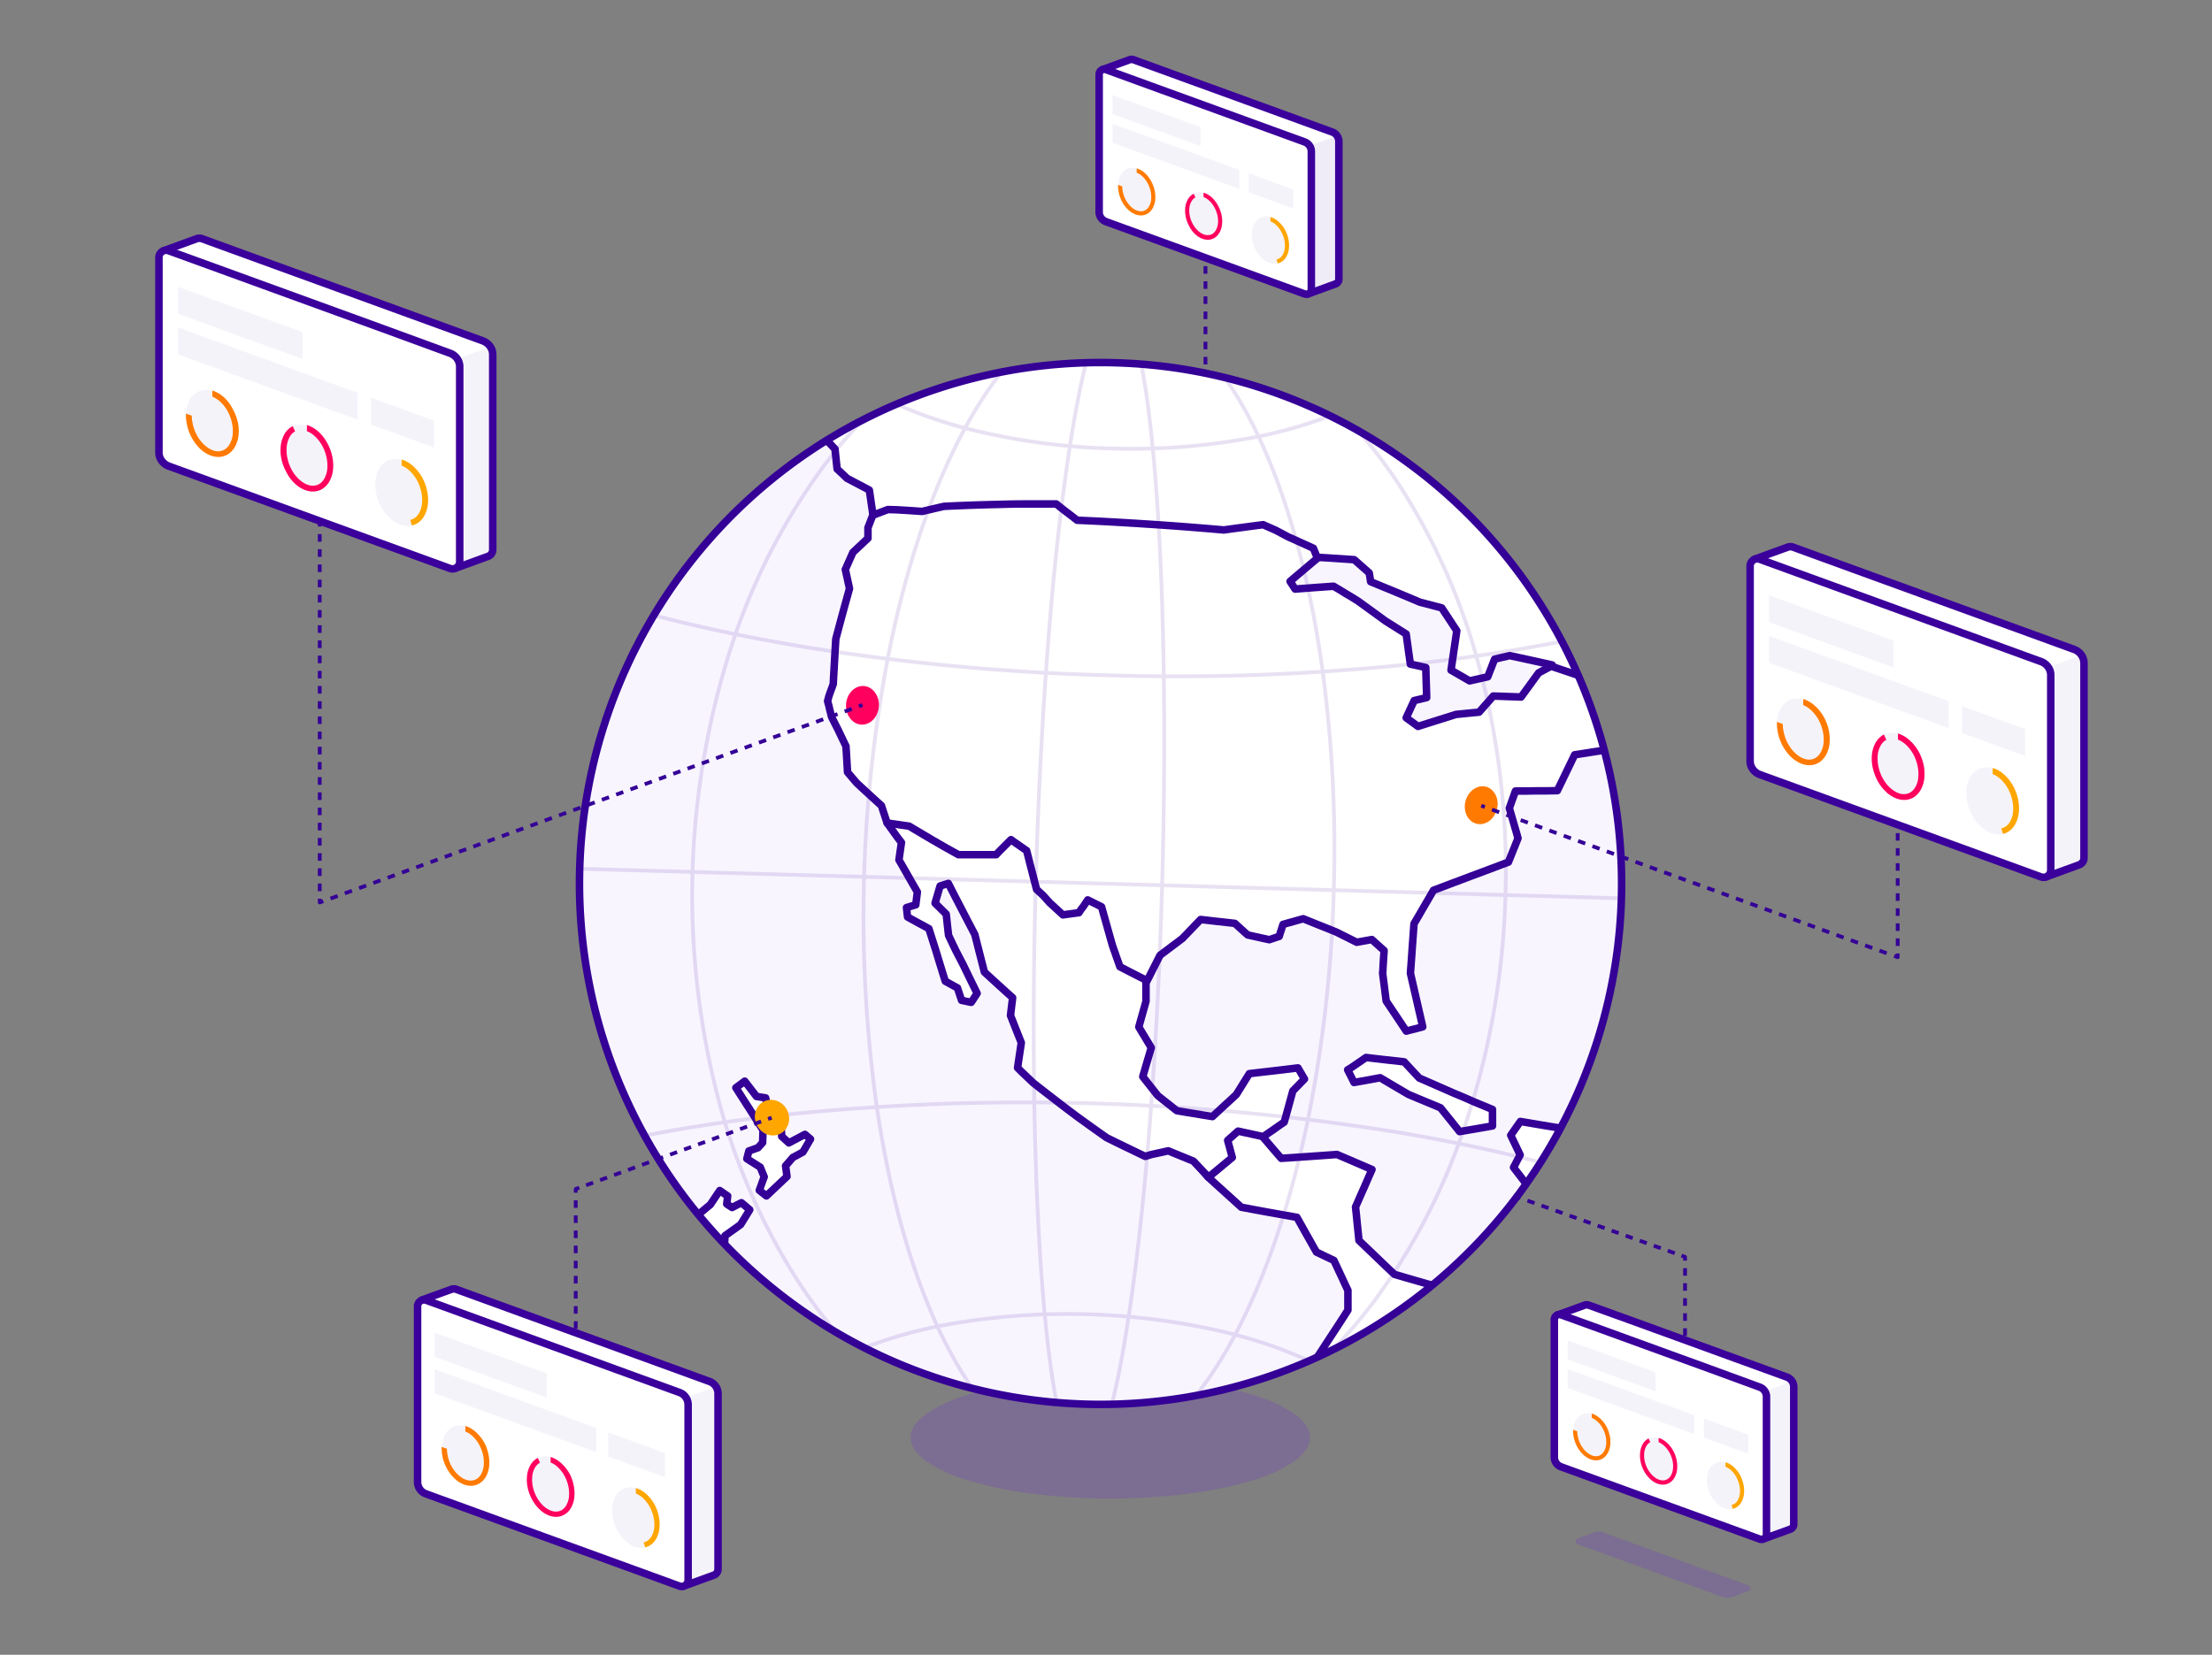 <svg xmlns="http://www.w3.org/2000/svg" viewBox="0 0 588 440">
  <rect x="0" y="0" width="588" height="440" fill="#808080" stroke="none"/>
  <defs>
    <clipPath id="clip-path">
      <path d="M475.07 366.19l-13.21-4.8-13.21-4.81-13.21-4.81-13.21-4.77-.24-.06h-.45a.79.79 0 00-.22.06l-1.83.67-1.82.66-1.82.66-1.82.67.89 1 .89 1 .89 1 .88 1v32.37a2.81 2.81 0 00.13.82 2.92 2.92 0 00.36.73 2.46 2.46 0 00.57.59 2.6 2.6 0 00.73.41l11.33 4.12 11.3 3.95 11.33 4.12 11.33 4.13 1 1.09 1 1.08 1 1.09 1 1.09 1.82-.67 1.82-.66 1.83-.66 1.82-.67a1.14 1.14 0 00.34-.19 1.28 1.28 0 00.28-.29 1.22 1.22 0 00.18-.36 1.16 1.16 0 00.07-.42v-36.59a2.81 2.81 0 00-.13-.82 2.37 2.37 0 00-.36-.73 2.63 2.63 0 00-.56-.59 2.91 2.91 0 00-.7-.41z" class="cls-1"/>
    </clipPath>
    <clipPath id="clip-path-2">
      <path d="M354.1 35.09l-13.21-4.81-13.21-4.81-13.21-4.8-13.21-4.81a1.05 1.05 0 00-.24-.06.86.86 0 00-.23 0h-.22a.79.79 0 00-.22.06l-1.82.66-1.82.67-1.83.66-1.82.66.89 1 .89 1 .89 1 .89 1v32.24a2.55 2.55 0 00.49 1.55 2.6 2.6 0 00.56.59 2.47 2.47 0 00.73.4l11.33 4.13 11.34 4.12 11.33 4.13 11.34 4.12 1 1.09 1 1.09 1 1.09 1 1.08 1.82-.66 1.83-.66 1.82-.67 1.82-.66a1.7 1.7 0 00.35-.19 1.86 1.86 0 00.27-.29 1.55 1.55 0 00.19-.36 1.47 1.47 0 00.06-.42V37.64a2.57 2.57 0 00-.13-.83 2.71 2.71 0 00-.92-1.32 2.72 2.72 0 00-.75-.4z" class="cls-1"/>
    </clipPath>
    <clipPath id="clip-path-3">
      <path fill="#f8f5ff" stroke="#340096" stroke-linejoin="round" stroke-width="2" d="M431 239a138.51 138.51 0 11-9.38-54.35A138.5 138.5 0 01431 239z"/>
    </clipPath>
    <clipPath id="clip-path-4">
      <path d="M128.51 90.69l-18.72-6.81-18.71-6.81-18.72-6.81-18.71-6.81a2 2 0 00-.33-.09 1.22 1.22 0 00-.33 0h-.32a1.71 1.71 0 00-.3.09l-2.21.8-2.21.81-2.21.8-2.21.81L44.78 68 46 69.4l1.26 1.38 1.26 1.37V118a3.81 3.81 0 00.69 2.2 4 4 0 00.8.84 3.89 3.89 0 001 .57l16 5.84 16.19 5.85 16.06 5.84 16 5.84 1.41 1.54 1.42 1.54 1.41 1.54 1.41 1.54 2.21-.8 2.21-.8 2.21-.81 2.21-.8a2 2 0 00.49-.27 1.9 1.9 0 00.39-.41 1.75 1.75 0 00.26-.51 2 2 0 00.09-.6V94.3a3.86 3.86 0 00-.18-1.17 3.81 3.81 0 00-.51-1 3.75 3.75 0 00-.8-.84 4.12 4.12 0 00-.98-.6z" class="cls-1"/>
    </clipPath>
    <clipPath id="clip-path-5">
      <path d="M188.59 367.32l-16.84-6.13-16.85-6.13-16.84-6.13-16.84-6.13a1.67 1.67 0 00-.3-.08 1.42 1.42 0 00-.29 0h-.29l-.27.08-2 .72-2 .73-2 .72-2 .73 1.13 1.23 1.13 1.24 1.14 1.23 1.13 1.24v41.26a3.71 3.71 0 00.16 1.05 3.66 3.66 0 00.46.93 3.41 3.41 0 00.72.75 3.5 3.5 0 00.93.51l14.45 5.26 14.45 5.26 14.45 5.26 14.45 5.26 1.28 1.39 1.27 1.38 1.27 1.39 1.27 1.39 2-.73 2-.72 2-.73 2-.72a1.73 1.73 0 00.44-.25 1.58 1.58 0 00.36-.37 2 2 0 00.23-.46 1.78 1.78 0 00.08-.53v-46.65a3.3 3.3 0 00-.16-1.05 3.36 3.36 0 00-.46-.93 3.46 3.46 0 00-.72-.76 3.5 3.5 0 00-.94-.51z" class="cls-1"/>
    </clipPath>
    <clipPath id="clip-path-6">
      <path d="M551.44 172.71l-18.71-6.81-18.73-6.81-18.71-6.81-18.72-6.82a2 2 0 00-.33-.08 1.73 1.73 0 00-.32 0 1.66 1.66 0 00-.32 0l-.31.08-2.21.8-2.21.8-2.21.81-2.21.8 1.26 1.38 1.26 1.37 1.26 1.37 1.25 1.38V200a4 4 0 00.7 2.2 3.7 3.7 0 00.8.83 3.45 3.45 0 001 .57l16.06 5.85 16.05 5.84 16.06 5.85 16.1 5.86 1.41 1.54 1.41 1.54 1.41 1.54 1.41 1.54 2.21-.8 2.21-.81 2.21-.8 2.21-.81a2 2 0 00.88-.68 2 2 0 00.26-.51 2 2 0 00.1-.6v-51.83a3.77 3.77 0 00-.19-1.17 3.54 3.54 0 00-.51-1 3.75 3.75 0 00-.8-.84 3.68 3.68 0 00-1.03-.6z" class="cls-1"/>
    </clipPath>
    <style>
      .cls-1,.cls-20,.cls-8{fill:#fff}.cls-1,.cls-11,.cls-23{stroke:#3b009b}.cls-1,.cls-11,.cls-20,.cls-23,.cls-5{stroke-linejoin:round}.cls-1,.cls-11,.cls-20{stroke-width:2px}.cls-20,.cls-5{stroke:#340096}.cls-4{fill:#6300ff}.cls-11,.cls-23,.cls-5{fill:none}.cls-10{fill:#3b009b;opacity:.05}.cls-12{fill:#ffa600}.cls-13{fill:#ff005e}.cls-14{fill:#ff7a00}
    </style>
  </defs>
  <g id="Layer_6" data-name="Layer 6">
    <g opacity=".15">
      <path d="M423.67 407.52l-1.08.39-1.08.39-1.08.4-1.08.39a.71.71 0 00-.39.3.78.78 0 00-.13.44.76.76 0 00.13.44.71.71 0 00.39.3l9.64 3.51 9.64 3.51 9.64 3.51 9.65 3.51a3.35 3.35 0 00.62.17 3.39 3.39 0 00.64.05 3.35 3.35 0 00.63-.05 3.68 3.68 0 00.63-.17l1.08-.39 1.08-.4 1.08-.39 1.08-.39a.73.73 0 00.39-.31.75.75 0 00.13-.43.76.76 0 00-.13-.44.71.71 0 00-.39-.3l-9.64-3.51-9.64-3.51-9.65-3.54-9.64-3.51a3.35 3.35 0 00-.62-.17 3.47 3.47 0 00-.64-.06 3.7 3.7 0 00-1.26.23zM348.21 382.23c0 2.24-1.48 4.37-4.17 6.31a39.67 39.67 0 01-11.37 5.16 104 104 0 01-16.87 3.47 167.29 167.29 0 01-41.31 0 103.86 103.86 0 01-16.86-3.47 39.74 39.74 0 01-11.38-5.16c-2.68-1.94-4.17-4.07-4.17-6.31s1.49-4.37 4.17-6.31a39.74 39.74 0 0111.38-5.16 103.86 103.86 0 0116.86-3.47 167.29 167.29 0 0141.31 0 104 104 0 0116.87 3.47 39.67 39.67 0 0111.33 5.16c2.73 1.94 4.21 4.08 4.21 6.31z" class="cls-4"/>
    </g>
    <path d="M321.19 288.94l.94.34" class="cls-5"/>
    <path fill="none" stroke="#340096" stroke-dasharray="1.98 1.98" stroke-linejoin="round" d="M323.99 289.94l28.88 10.32 31.68 11.31 31.69 11.31 29.81 10.65"/>
    <path d="M446.98 333.86l.94.34v1" class="cls-5"/>
    <path fill="none" stroke="#340096" stroke-dasharray="2 2" stroke-linejoin="round" d="M447.92 337.2V360.26"/>
    <path d="M447.92 361.26v1" class="cls-5"/>
    <path d="M475.07 366.19l-13.21-4.8-13.21-4.81-13.21-4.81-13.21-4.77-.24-.06h-.45a.79.79 0 00-.22.06l-1.83.67-1.82.66-1.82.66-1.82.67.89 1 .89 1 .89 1 .88 1v32.37a2.81 2.81 0 00.13.82 2.92 2.92 0 00.36.73 2.46 2.46 0 00.57.59 2.6 2.6 0 00.73.41l11.33 4.12 11.3 3.95 11.33 4.12 11.33 4.13 1 1.09 1 1.08 1 1.09 1 1.09 1.82-.67 1.82-.66 1.83-.66 1.82-.67a1.14 1.14 0 00.34-.19 1.28 1.28 0 00.28-.29 1.22 1.22 0 00.18-.36 1.16 1.16 0 00.07-.42v-36.59a2.81 2.81 0 00-.13-.82 2.37 2.37 0 00-.36-.73 2.63 2.63 0 00-.56-.59 2.91 2.91 0 00-.7-.41z" class="cls-8"/>
    <g clip-path="url(#clip-path)">
      <path d="M476.85 405.33v-36.59a2.6 2.6 0 000-.4 3 3 0 00-.23-.75c-.06-.11-.12-.23-.19-.34l-2.41.88-2.42.88-2.42.88-2.41.88-1.77 8.07-1.78 8.06-1.84 8.1-1.79 8 1.28.46 1.28.47 1.28.46 1.27.47 1 1.09 1 1.08 1 1.09 1 1.09 1.82-.67 1.82-.66 1.83-.66 1.82-.67a1.14 1.14 0 00.34-.19 1.28 1.28 0 00.28-.29 1.22 1.22 0 00.18-.36 1.16 1.16 0 00.06-.38z" class="cls-10"/>
    </g>
    <path d="M475.07 366.19l-13.21-4.8-13.21-4.81-13.21-4.81-13.21-4.77-.24-.06h-.45a.79.79 0 00-.22.06l-1.83.67-1.82.66-1.82.66-1.82.67.89 1 .89 1 .89 1 .88 1v32.37a2.81 2.81 0 00.13.82 2.92 2.92 0 00.36.73 2.46 2.46 0 00.57.59 2.6 2.6 0 00.73.41l11.33 4.12 11.3 3.95 11.33 4.12 11.33 4.13 1 1.09 1 1.08 1 1.09 1 1.09 1.82-.67 1.82-.66 1.83-.66 1.82-.67a1.14 1.14 0 00.34-.19 1.28 1.28 0 00.28-.29 1.22 1.22 0 00.18-.36 1.16 1.16 0 00.07-.42v-36.59a2.81 2.81 0 00-.13-.82 2.37 2.37 0 00-.36-.73 2.63 2.63 0 00-.56-.59 2.91 2.91 0 00-.7-.41z" class="cls-11"/>
    <path d="M414.91 390l13.21 4.81 13.21 4.81 13.21 4.8 13.21 4.81a1.37 1.37 0 00.66.07 1.34 1.34 0 00.58-.23 1.36 1.36 0 00.42-.47 1.38 1.38 0 00.16-.64v-36.57a2.47 2.47 0 00-.13-.82 2.37 2.37 0 00-.36-.73 2.91 2.91 0 00-.56-.6 3.23 3.23 0 00-.73-.4L454.58 364l-13.21-4.8-13.21-4.81-13.16-4.78a1.37 1.37 0 00-.66-.07 1.34 1.34 0 00-.58.23 1.27 1.27 0 00-.42.47 1.38 1.38 0 00-.16.64v36.59a2.57 2.57 0 00.13.83 2.71 2.71 0 00.92 1.32 3 3 0 00.68.38z" class="cls-1"/>
    <path d="M456.17 399.53a8.27 8.27 0 01-1.47-2 9.39 9.39 0 01-.82-2.37 8.07 8.07 0 01-.12-2.39 6 6 0 01.64-2.13 3.82 3.82 0 011.32-1.43 3.33 3.33 0 011.71-.52 4.28 4.28 0 011.9.4 6.41 6.41 0 011.86 1.34 8.36 8.36 0 011.46 2.06 9.26 9.26 0 01.82 2.37 8 8 0 01.12 2.38 5.94 5.94 0 01-.64 2.13 3.93 3.93 0 01-1.32 1.44 3.43 3.43 0 01-1.71.52 4.23 4.23 0 01-1.89-.41 6.1 6.1 0 01-1.86-1.39z" class="cls-10"/>
    <path d="M461.18 390.38a6.2 6.2 0 00-.6-.55 6.62 6.62 0 00-.63-.45 6.47 6.47 0 00-.63-.34 6.21 6.21 0 00-.64-.23V390l.44.21a5.213 5.213 0 01.87.6l.42.38a7.36 7.36 0 011.25 1.77 8.14 8.14 0 01.72 2 6.85 6.85 0 01.13 2.05 4.5 4.5 0 01-.52 1.79 3.23 3.23 0 01-.34.51 2.45 2.45 0 01-.4.39 2.11 2.11 0 01-.45.28 2.35 2.35 0 01-.51.17l.08.26.08.26.08.26.08.26a4 4 0 00.69-.24 3.6 3.6 0 00.62-.39 4.07 4.07 0 00.56-.54 4.92 4.92 0 00.47-.69 6 6 0 00.64-2.12 8.06 8.06 0 00-.12-2.39 9.26 9.26 0 00-.82-2.37 8.14 8.14 0 00-1.47-2.07z" class="cls-12"/>
    <path d="M420.61 386.59a8.23 8.23 0 01-1.46-2 9.39 9.39 0 01-.82-2.37 8.07 8.07 0 01-.12-2.39 5.89 5.89 0 01.64-2.12 3.78 3.78 0 011.32-1.44 3.33 3.33 0 011.71-.52 4.21 4.21 0 011.89.4 6.28 6.28 0 011.86 1.34 8.32 8.32 0 011.47 2.06 9.26 9.26 0 01.82 2.37 8.06 8.06 0 01.12 2.39 6 6 0 01-.64 2.12 3.93 3.93 0 01-1.32 1.44 3.43 3.43 0 01-1.71.52 4.29 4.29 0 01-1.9-.41 6.23 6.23 0 01-1.86-1.39zM438.39 393.06a8.53 8.53 0 01-1.47-2.05 9.39 9.39 0 01-.82-2.37 8.06 8.06 0 01-.11-2.39 5.52 5.52 0 01.64-2.12 3.68 3.68 0 011.31-1.44 3.36 3.36 0 011.71-.52 4.25 4.25 0 011.9.4 6.28 6.28 0 011.86 1.34 8.28 8.28 0 011.46 2.06 8.55 8.55 0 01.82 2.37 7.74 7.74 0 01.12 2.39 5.58 5.58 0 01-.64 2.12 3.91 3.91 0 01-1.31 1.44 3.46 3.46 0 01-1.71.52 4.27 4.27 0 01-1.9-.41 6.1 6.1 0 01-1.86-1.34z" class="cls-10"/>
    <path d="M443.41 383.91a7.76 7.76 0 00-.61-.55 6.49 6.49 0 00-.62-.45 6.61 6.61 0 00-.64-.34 5.47 5.47 0 00-.64-.23v1.14a3.55 3.55 0 01.44.21 4 4 0 01.44.27 4.46 4.46 0 01.43.33l.42.38a7.69 7.69 0 011.26 1.77 8.56 8.56 0 01.72 2 6.84 6.84 0 01.12 2 4.5 4.5 0 01-.52 1.79 3 3 0 01-.42.61 2.08 2.08 0 01-.51.43 2.11 2.11 0 01-.59.27 2.39 2.39 0 01-.66.09 2.55 2.55 0 01-.72-.1 3.6 3.6 0 01-.73-.27 5.57 5.57 0 01-.72-.44 6.42 6.42 0 01-.69-.61 7.48 7.48 0 01-1.26-1.77 8.4 8.4 0 01-.72-2 6.82 6.82 0 01-.12-2.05 4.55 4.55 0 01.52-1.79 2.21 2.21 0 01.23-.36 1.58 1.58 0 01.26-.31 1.8 1.8 0 01.29-.26 3.28 3.28 0 01.31-.2l-.11-.25-.11-.24-.11-.25-.11-.25a3.24 3.24 0 00-.47.28 2.36 2.36 0 00-.42.36 4 4 0 00-.39.43 4.59 4.59 0 00-.33.52 5.62 5.62 0 00-.64 2.13 8.06 8.06 0 00.11 2.39 9.39 9.39 0 00.82 2.37 8.53 8.53 0 001.47 2.05 7.7 7.7 0 00.88.77 5.13 5.13 0 00.92.54 4.32 4.32 0 00.93.33 4.11 4.11 0 00.91.11 3.59 3.59 0 00.93-.12 3.78 3.78 0 00.85-.37 3.93 3.93 0 00.75-.61 4.57 4.57 0 00.61-.86 5.58 5.58 0 00.64-2.12 7.74 7.74 0 00-.12-2.39 8.55 8.55 0 00-.82-2.37 8.28 8.28 0 00-1.46-2.01z" class="cls-13"/>
    <path d="M425.63 377.44a7.65 7.65 0 00-.6-.55c-.21-.17-.42-.31-.63-.45a6.47 6.47 0 00-.63-.34 5.61 5.61 0 00-.65-.23V377a4.54 4.54 0 01.45.21 5.213 5.213 0 01.87.6l.41.38a7.13 7.13 0 011.26 1.77 8.14 8.14 0 01.72 2 7.19 7.19 0 01.13 2.05 4.5 4.5 0 01-.52 1.79 4.08 4.08 0 01-.42.61 2.53 2.53 0 01-.51.43 2.24 2.24 0 01-.59.27 2.41 2.41 0 01-.67.09 3.08 3.08 0 01-.72-.09 4.73 4.73 0 01-.73-.28 4.88 4.88 0 01-.71-.44 6.5 6.5 0 01-.7-.61 7.11 7.11 0 01-.89-1.14 8 8 0 01-.67-1.3 7.63 7.63 0 01-.41-1.39 6.57 6.57 0 01-.15-1.39l-.27-.1-.28-.09-.27-.1-.27-.1a8.09 8.09 0 00.11 1.69 8.81 8.81 0 00.45 1.69 8.68 8.68 0 00.78 1.59 7.84 7.84 0 001.09 1.4 6.89 6.89 0 00.89.77 5.43 5.43 0 00.91.54 4.32 4.32 0 00.93.33 4.18 4.18 0 00.91.11 3.31 3.31 0 001.78-.49 3.93 3.93 0 00.75-.61 4.3 4.3 0 00.62-.86 6 6 0 00.64-2.12 8.06 8.06 0 00-.12-2.39 9.26 9.26 0 00-.82-2.37 8.32 8.32 0 00-1.47-2.01z" class="cls-14"/>
    <path d="M450.42 381.34l-8.42-3.07-8.43-3.06-8.43-3.07-8.43-3.07V364.01l8.43 3.07 8.43 3.07 8.43 3.07 8.42 3.06V381.34zM440.09 369.96l-5.84-2.13-5.85-2.13-5.84-2.13-5.85-2.12V356.39l5.85 2.13 5.84 2.12 5.85 2.13 5.84 2.13V369.96zM464.76 386.56l-2.97-1.08-2.96-1.08-2.96-1.08-2.96-1.07V377.19l2.96 1.08 2.96 1.07 2.96 1.08 2.97 1.08V386.56z" class="cls-10"/>
    <path d="M320.44 67.76v1" class="cls-5"/>
    <path fill="none" stroke="#340096" stroke-dasharray="2.01 2.01" stroke-linejoin="round" d="M320.44 70.77v39.12"/>
    <path d="M320.44 110.9v1" class="cls-5"/>
    <path d="M354.1 35.09l-13.21-4.81-13.21-4.81-13.21-4.8-13.21-4.81a1.05 1.05 0 00-.24-.06.86.86 0 00-.23 0h-.22a.79.79 0 00-.22.06l-1.82.66-1.82.67-1.83.66-1.82.66.89 1 .89 1 .89 1 .89 1v32.24a2.55 2.55 0 00.49 1.55 2.6 2.6 0 00.56.59 2.47 2.47 0 00.73.4l11.33 4.13 11.34 4.12 11.33 4.13 11.34 4.12 1 1.09 1 1.09 1 1.09 1 1.08 1.82-.66 1.83-.66 1.82-.67 1.82-.66a1.7 1.7 0 00.35-.19 1.86 1.86 0 00.27-.29 1.55 1.55 0 00.19-.36 1.47 1.47 0 00.06-.42V37.64a2.57 2.57 0 00-.13-.83 2.71 2.71 0 00-.92-1.32 2.72 2.72 0 00-.75-.4z" class="cls-8"/>
    <g clip-path="url(#clip-path-2)">
      <path fill="#3b009b" d="M355.88 74.23V37.64a2.6 2.6 0 000-.4 2.74 2.74 0 00-.09-.39 1.78 1.78 0 00-.14-.36 2.27 2.27 0 00-.19-.34L353 37l-2.42.88-2.41.88-2.42.88-1.75 8.09-1.8 8.07-1.79 8.07-1.78 8.06 1.27.47 1.28.46 1.28.47 1.28.46 1 1.09 1 1.09 1 1.09 1 1.08 1.82-.66 1.83-.66 1.82-.67 1.82-.66a1.7 1.7 0 00.35-.19 1.86 1.86 0 00.27-.29 1.55 1.55 0 00.19-.36 1.47 1.47 0 00.04-.42z" opacity=".08"/>
    </g>
    <path d="M354.1 35.09l-13.21-4.81-13.21-4.81-13.21-4.8-13.21-4.81a1.05 1.05 0 00-.24-.06.86.86 0 00-.23 0h-.22a.79.79 0 00-.22.06l-1.82.66-1.82.67-1.83.66-1.82.66.89 1 .89 1 .89 1 .89 1v32.24a2.55 2.55 0 00.49 1.55 2.6 2.6 0 00.56.59 2.47 2.47 0 00.73.4l11.33 4.13 11.34 4.12 11.33 4.13 11.34 4.12 1 1.09 1 1.09 1 1.09 1 1.08 1.82-.66 1.83-.66 1.82-.67 1.82-.66a1.7 1.7 0 00.35-.19 1.86 1.86 0 00.27-.29 1.55 1.55 0 00.19-.36 1.47 1.47 0 00.06-.42V37.64a2.57 2.57 0 00-.13-.83 2.71 2.71 0 00-.92-1.32 2.72 2.72 0 00-.75-.4z" class="cls-11"/>
    <path d="M293.94 58.92l13.21 4.8 13.21 4.81 13.21 4.81 13.21 4.81a1.37 1.37 0 00.66.07A1.34 1.34 0 00348 78a1.44 1.44 0 00.42-.47 1.39 1.39 0 00.16-.65V40.29a2.53 2.53 0 00-.13-.83 2.49 2.49 0 00-.36-.73 2.6 2.6 0 00-.56-.59 2.72 2.72 0 00-.73-.4l-13.21-4.81-13.19-4.81-13.21-4.8L294 18.51a1.37 1.37 0 00-.66-.07 1.34 1.34 0 00-.58.23 1.36 1.36 0 00-.42.47 1.38 1.38 0 00-.16.64v36.59a2.51 2.51 0 00.13.82 2.49 2.49 0 00.36.73 2.63 2.63 0 00.56.59 2.91 2.91 0 00.71.41z" class="cls-1"/>
    <path d="M335.2 68.43a8.4 8.4 0 01-1.47-2.06 9.32 9.32 0 01-.82-2.36 8.09 8.09 0 01-.12-2.39 5.76 5.76 0 01.65-2.13 3.83 3.83 0 011.31-1.44 3.43 3.43 0 011.71-.52 4.27 4.27 0 011.9.41 6.28 6.28 0 011.86 1.34 8.1 8.1 0 011.46 2.06 8.83 8.83 0 01.82 2.36 8.07 8.07 0 01.12 2.39 5.62 5.62 0 01-.64 2.13 3.88 3.88 0 01-1.31 1.43 3.37 3.37 0 01-1.72.52 4.24 4.24 0 01-1.89-.4 6.28 6.28 0 01-1.86-1.34z" class="cls-10"/>
    <path d="M340.22 59.28a6.18 6.18 0 00-.61-.55 5.12 5.12 0 00-.62-.45 6.61 6.61 0 00-.64-.34 8.32 8.32 0 00-.64-.24v1.15a4.39 4.39 0 01.44.21 3.37 3.37 0 01.44.26c.14.1.29.21.43.33s.28.25.42.39a7.17 7.17 0 011.25 1.77 7.64 7.64 0 01.72 2 6.85 6.85 0 01.13 2.05 4.5 4.5 0 01-.52 1.79 2.66 2.66 0 01-.34.51 2.11 2.11 0 01-.4.39 2.6 2.6 0 01-.45.28 2.16 2.16 0 01-.51.16l.08.26.08.26.09.27.08.26a4.23 4.23 0 00.68-.24 4.12 4.12 0 00.63-.39 4.66 4.66 0 00.55-.54 4.92 4.92 0 00.47-.69 5.62 5.62 0 00.64-2.13 8.07 8.07 0 00-.12-2.39 8.83 8.83 0 00-.82-2.36 8.1 8.1 0 00-1.46-2.02z" class="cls-12"/>
    <path d="M299.65 55.49a8.4 8.4 0 01-1.47-2.06 9.32 9.32 0 01-.82-2.36 8.09 8.09 0 01-.12-2.39 5.76 5.76 0 01.65-2.13 3.83 3.83 0 011.31-1.44 3.43 3.43 0 011.71-.52 4.29 4.29 0 011.9.41 6.41 6.41 0 011.86 1.34 8.1 8.1 0 011.46 2.06 8.83 8.83 0 01.82 2.36 8.07 8.07 0 01.12 2.39 6 6 0 01-.64 2.13 3.88 3.88 0 01-1.31 1.43 3.27 3.27 0 01-1.72.52 4.21 4.21 0 01-1.89-.4 6.28 6.28 0 01-1.86-1.34zM317.42 62a8.1 8.1 0 01-1.42-2.1 9 9 0 01-.82-2.36 8.09 8.09 0 01-.12-2.39 5.57 5.57 0 01.64-2.13 4 4 0 011.3-1.44 3.46 3.46 0 011.72-.52 4.25 4.25 0 011.89.41 6.28 6.28 0 011.86 1.34 8.4 8.4 0 011.47 2.06 9.19 9.19 0 01.82 2.36 7.74 7.74 0 01.11 2.39 5.62 5.62 0 01-.64 2.13 3.72 3.72 0 01-1.31 1.43 3.36 3.36 0 01-1.71.52 4.25 4.25 0 01-1.9-.4 6.28 6.28 0 01-1.89-1.3z" class="cls-10"/>
    <path d="M322.44 52.81a7.49 7.49 0 00-.6-.55 6.14 6.14 0 00-.63-.45 5.62 5.62 0 00-.64-.34c-.21-.09-.42-.17-.64-.24v1.15a4.54 4.54 0 01.45.21 3.28 3.28 0 01.43.26 4.46 4.46 0 01.43.33 3.88 3.88 0 01.42.39 7.2 7.2 0 011.26 1.77 8.4 8.4 0 01.72 2 7.19 7.19 0 01.13 2 4.85 4.85 0 01-.52 1.79 3.07 3.07 0 01-.43.6 2.22 2.22 0 01-1.1.71 2.78 2.78 0 01-.66.08 3 3 0 01-.72-.09 3.6 3.6 0 01-.73-.27 4.73 4.73 0 01-.72-.45 6.16 6.16 0 01-.69-.6 7.36 7.36 0 01-1.2-1.68 7.64 7.64 0 01-.72-2 6.85 6.85 0 01-.13-2 4.5 4.5 0 01.52-1.79c.07-.13.15-.25.23-.37a3.88 3.88 0 01.26-.31 3.47 3.47 0 01.29-.25 2 2 0 01.31-.2l-.11-.25-.11-.25-.11-.25-.11-.24a2.69 2.69 0 00-.46.28 2.86 2.86 0 00-.43.35 4.09 4.09 0 00-.39.44 3.84 3.84 0 00-.33.52 5.57 5.57 0 00-.64 2.13 8.09 8.09 0 00.12 2.39 9 9 0 00.81 2.27 8.1 8.1 0 001.42 2.1 7.7 7.7 0 00.88.77 6.29 6.29 0 00.92.54 4.93 4.93 0 00.93.33 4.11 4.11 0 00.91.11 3.22 3.22 0 00.93-.13 3 3 0 00.85-.37 3.29 3.29 0 00.75-.61 4.19 4.19 0 00.61-.85 5.62 5.62 0 00.64-2.13 7.74 7.74 0 00-.11-2.39 9.19 9.19 0 00-.82-2.36 8.4 8.4 0 00-1.47-2.1z" class="cls-13"/>
    <path d="M304.67 46.34a6.18 6.18 0 00-.61-.55 5.12 5.12 0 00-.62-.45 8.03 8.03 0 00-.64-.34l-.64-.24v1.15l.44.21a3.37 3.37 0 01.44.26c.14.1.29.21.43.33s.28.25.42.39a7.17 7.17 0 011.25 1.77 7.64 7.64 0 01.72 2A6.85 6.85 0 01306 53a4.5 4.5 0 01-.52 1.79 3 3 0 01-.42.6 2.59 2.59 0 01-.51.44 2.11 2.11 0 01-.59.27 2.84 2.84 0 01-.66.08 3 3 0 01-.72-.09 3.39 3.39 0 01-.73-.27 3.92 3.92 0 01-.72-.45 4.78 4.78 0 01-.69-.6 7.05 7.05 0 01-.9-1.14 8.87 8.87 0 01-.67-1.3 7.87 7.87 0 01-.41-1.39 6.71 6.71 0 01-.15-1.39l-.27-.1-.27-.1-.27-.1-.28-.09a8 8 0 00.11 1.68 8.44 8.44 0 00.45 1.69 9.47 9.47 0 00.78 1.6 8.28 8.28 0 001.1 1.4 6.93 6.93 0 00.88.77 5.81 5.81 0 00.92.54 4.44 4.44 0 00.92.33 4.2 4.2 0 00.92.11 3.15 3.15 0 00.92-.13 3.41 3.41 0 00.86-.36 3.59 3.59 0 00.74-.62 4.23 4.23 0 00.62-.85 6 6 0 00.64-2.13 8.07 8.07 0 00-.12-2.39 8.83 8.83 0 00-.82-2.36 8.1 8.1 0 00-1.47-2.1z" class="cls-14"/>
    <path d="M329.46 50.24l-8.43-3.07-8.43-3.07-8.43-3.06-8.43-3.07V32.91l8.43 3.07 8.43 3.07 8.43 3.06 8.43 3.07V50.24zM319.12 38.85l-5.84-2.12-5.85-2.13-5.84-2.13-5.85-2.13v-5.05l5.85 2.12 5.84 2.13 5.85 2.13 5.84 2.13v5.05zM343.79 55.45l-2.96-1.07-2.97-1.08-2.96-1.08-2.96-1.08V46.08l2.96 1.08 2.96 1.08 2.97 1.08 2.96 1.08v5.05z" class="cls-10"/>
    <path fill="#f8f5ff" d="M431 239a138.51 138.51 0 11-9.38-54.35A138.5 138.5 0 01431 239z"/>
    <g clip-path="url(#clip-path-3)">
      <path d="M321.15 313l2.2 2 2.21 2 2.21 2 2.2 2 3.69.69 3.69.68 3.7.66 3.7.65 1.3 2.33 1.3 2.32c.44.77.87 1.54 1.3 2.31s.86 1.53 1.3 2.29l1.16.55 1.16.56 1.16.55 1.16.56.93 2 .94 2c.31.66.61 1.31.92 2l.93 1.95v5.25q-1.72 2.7-3.44 5.32t-3.41 5.22q-1.69 2.58-3.37 5.1l-3.33 5q4.22-1.73 8.47-3.51t8.52-3.66q4.28-1.87 8.57-3.81t8.57-3.94l.53-.92.53-.93.53-.93c.17-.31.35-.62.53-.93l-.52-.66-.53-.66-.52-.67-.53-.66 1.37-1.05 1.37-1.06c.46-.35.92-.7 1.37-1.06l1.37-1.06 1.6.93 1.58.92 1.59.92 1.57.91 1.47 3.44 1.44 3.4 1.43 3.35 1.41 3.3-.39 2.77-.39 2.74c-.13.91-.26 1.81-.4 2.71l-.39 2.68-3.15 2q-1.58 1-3.15 2l-3.15 2-3.14 1.91c-.43.79-.86 1.58-1.28 2.37s-.85 1.56-1.28 2.33-.84 1.54-1.27 2.3l-1.26 2.27.72 1.39.72 1.38.72 1.37c.24.45.47.91.71 1.35l-1.89 1.43-1.88 1.41-1.88 1.39-1.87 1.37c0 .37.09.74.14 1.1s.09.74.14 1.1.09.73.13 1.09.09.72.14 1.07l2.28 1.36 2.26 1.32 2.25 1.31 2.22 1.28c0 .7 0 1.39.05 2.07s0 1.35.05 2 0 1.33 0 2v1.93l2 1.13 1.95 1.11 1.92 1.09 1.91 1.07.47.6.46.59.46.59c.15.2.31.39.46.58V431.59l4.46.95 4.41.94 4.36.94 4.33.95 1.64.84 1.62.84 1.62.83 1.6.84a156.47 156.47 0 0023-12.47 181.16 181.16 0 0022.22-17.15 186.28 186.28 0 0019.94-21 167.67 167.67 0 0016.13-23.76c.26-1.5.52-3 .77-4.5s.49-3 .73-4.5.47-3 .7-4.51.44-3 .65-4.52l-1.65-1.65-1.4-1.89-1.71-1.71-1.74-1.74c-.71.3-1.43.6-2.17.89s-1.49.59-2.25.87-1.55.57-2.34.85-1.6.56-2.42.83c-.27-.54-.55-1.08-.83-1.62s-.55-1.1-.83-1.64l-.84-1.66c-.29-.55-.57-1.11-.85-1.66l-1.93-.71-2-.72-2-.75-2.06-.76.09-1.46.09-1.46.09-1.46c0-.49.06-1 .08-1.47l-.67-.78c-.22-.27-.45-.53-.68-.79s-.45-.53-.68-.8l-.69-.79-3.24.94-3.35.93-3.43.9-3.52.88-3.33.22-3.39.19-3.47.17-3.53.15-.89-.69-.89-.68-.89-.7-.9-.69-2.06.32-2.07.32-2.1.32-2.11.3-1.22-1.11-1.2-1.09-1.2-1.09-1.21-1.11-1.48 1.29c-.49.42-1 .83-1.49 1.24l-1.49 1.24-1.5 1.23h-6.94l-2.3 1.4-2.31 1.39-2.31 1.5-2.33 1.37-.06 1.46-.06 1.45-.06 1.44c0 .48-.05 1-.07 1.44l-1.32 1.56-1.33 1.55-1.32 1.55c-.45.51-.89 1-1.33 1.54l-1.46-1.13-1.5-1.16-1.47-1.13-1.48-1.15-2.7.36-2.71.34-2.71.34-2.73.33-2.86-.8-2.88-.83-2.88-.83-2.9-.85-2.35-2.22-2.33-2.24-2.37-2.27-2.38-2.28c-.08-.74-.15-1.47-.23-2.21s-.15-1.48-.23-2.23-.15-1.48-.22-2.23l-.24-2.24c.37-.83.73-1.65 1.09-2.48s.73-1.65 1.1-2.48l1.09-2.5c.36-.83.73-1.67 1.1-2.5l-2.33-1-2.32-1-2.33-1-2.34-1-3.7.27-3.71.26-3.71.25c-1.23.09-2.46.17-3.7.24l-1.22-1.41-1.22-1.42-1.22-1.43-1.22-1.42c-.47-.84-.93-1.68-1.39-2.52l-1.39-2.54-1.39-2.53-1.39-2.55-4.13 3.05-4.09 3.08-4.06 3-4 3c.6.73 1.21 1.46 1.82 2.18l1.83 2.18 1.83 2.17z" class="cls-20"/>
      <path d="M235.85 218.87l.92 1.28.93 1.29.93 1.29 1 1.3c-.06.38-.11.77-.17 1.15s-.11.77-.17 1.15-.11.77-.16 1.16-.11.76-.17 1.15c.41.7.81 1.41 1.22 2.12l1.22 2.14 1.2 2.1c.41.72.83 1.44 1.25 2.16 0 .28-.07.57-.1.86s-.07.57-.1.85-.07.58-.11.86-.06.57-.1.86l-.62.18-.62.18-.62.19-.61.18.07.63c0 .2.05.41.07.62s0 .42.07.63 0 .42.08.63l1.39.77 1.41.77 1.43.77 1.43.78c.16.5.32 1 .47 1.49l.48 1.5c.15.49.31 1 .47 1.49l.48 1.5.6 2c.21.68.41 1.36.62 2s.41 1.36.61 2l.63 2 .8.44.8.44.81.45c.28.14.55.29.82.44l.27.83c.09.28.19.55.28.83l.27.83c.09.28.19.55.28.83l.64.13.64.14.64.13.64.13.4-.59.39-.6.39-.6.39-.6-1.92-3.92c-.64-1.3-1.27-2.61-1.9-3.91l-1.92-3.7c-.62-1.3-1.24-2.59-1.85-3.88-.06-.48-.11-.95-.16-1.42s-.11-.94-.16-1.41l-.15-1.42c-.06-.47-.11-.94-.16-1.41l-.74-.73-.74-.73-.74-.73-.74-.72.33-1.14c.11-.38.23-.76.34-1.14l.33-1.14c.11-.38.22-.76.34-1.14l.54-.18.55-.17.55-.17.55-.17 1.72 3.37c.58 1.13 1.17 2.26 1.76 3.39s1.17 2.27 1.77 3.41 1.19 2.28 1.79 3.42l.63 2.49.63 2.49c.21.84.43 1.67.64 2.5s.43 1.66.64 2.5l1.85 1.7 1.87 1.7 1.88 1.71 1.9 1.71c0 .4-.09.79-.14 1.19s-.09.78-.14 1.18-.09.79-.14 1.18-.09.79-.14 1.18l.72 1.81c.23.6.47 1.2.71 1.81l.72 1.81.72 1.81c-.09.56-.17 1.11-.25 1.67s-.17 1.12-.25 1.67-.16 1.11-.25 1.67l-.24 1.66 1 1 1.05 1 1.05 1 1.05 1 2.9 2.27 2.93 2.26 2.94 2.26 3 2.25 1.93 1.39 1.93 1.39 1.94 1.38 1.95 1.38 2.55 1.26 2.56 1.24 2.57 1.24 2.58 1.24L306 307l1.51-.33 1.52-.33 1.52-.34 1.67.69 1.68.69 1.67.68 1.68.69c.33.35.66.71 1 1.07l1 1.06 1 1.06c.32.36.65.71 1 1.06l1.57-1.29 1.58-1.31 1.58-1.31 1.59-1.32c-.1-.38-.2-.76-.31-1.14l-.3-1.13c-.11-.38-.21-.76-.31-1.14s-.2-.76-.31-1.14l.69-.62.7-.61.69-.62.69-.61 1.67.37 1.67.36 1.67.37 1.68.36 1.39-.95 1.39-.95 1.4-1 1.39-.95c.19-.69.38-1.38.58-2.07l.57-2.07.57-2.08.57-2.08.78-.79.77-.79.77-.79.78-.8-.44-.73c-.14-.25-.28-.5-.43-.74l-.43-.74-.43-.74-3.24.39-3.24.39-3.23.37-3.22.38-.87 1.39c-.28.46-.57.92-.86 1.38l-.86 1.39-.86 1.38-1.65 1.54-1.58 1.44-1.56 1.45-1.55 1.44-2.38-.38-2.37-.39-2.37-.39-2.36-.4-1.27-1-1.26-1-1.27-1-1.26-1c-.32-.42-.65-.84-1-1.27l-1-1.26c-.33-.42-.65-.84-1-1.27l-1-1.26c.19-.64.37-1.28.56-1.92s.38-1.28.56-1.92l.57-1.92.57-1.93-.83-1.38-.83-1.38c-.27-.46-.55-.92-.83-1.37l-.82-1.38c.16-.57.31-1.14.47-1.71l.48-1.7.48-1.71.48-1.71v-1.42-1.42V260.55l-1-6.95c-.32-2.33-.65-4.65-1-7l-1-7c-.32-2.32-.63-4.65-1-7q-2.46-4.53-4.9-9t-4.81-8.95q-2.38-4.46-4.73-8.85t-4.19-8.52l-8.82 2c-2.89.68-5.75 1.36-8.56 2.05s-5.56 1.36-8.27 2-5.35 1.36-7.94 2l-3.24 3.4-3.17 3.49-3.09 3.34q-1.57 1.66-3.06 3.31zM240.4 143.92c6.95-.4 14.38-.64 22.2-.73s16 0 24.48.18 17.23.56 26.14 1 18 1.11 27.13 1.87l2.5.48 2.51.48 2.51.5 2.51.5 2.4.14 2.4.16 2.4.16 2.4.16 1 .88 1 .88 1 .88 1 .89.09.58.1.58.09.59.09.58 3.28 1.35 3.29 1.35 3.27 1.37 3.27 1.38 1.45.37 1.45.38 1.45.38 1.44.38c.33.5.66 1 1 1.52s.66 1 1 1.52.66 1 1 1.52.66 1 1 1.53c-.12.86-.25 1.73-.37 2.6l-.39 2.61c-.12.88-.25 1.75-.38 2.63l-.39 2.63c.41.24.82.48 1.24.71l1.23.71 1.23.71 1.24.72 1.21-.28 1.21-.27 1.2-.27 1.21-.27.45-1.18.46-1.17.45-1.18.46-1.17 1-.23 1-.24 1-.23 1-.23 2.86.61 2.83.62 2.82.62 2.79.63c.17.45.33.89.49 1.34s.32.9.49 1.34l.48 1.35c.16.45.32.9.49 1.34l3.39-.45 3.36-.44 3.33-.43 3.28-.42 2.39-.28 2.37-.27 2.34-.27 2.31-.26h6.22l1 .64.95.65.95.65.95.64c-.26.38-.52.75-.77 1.13l-.78 1.13-.77 1.14-.78 1.14 1.08.74 1.09.74 1.07.74 1.07.74.48-1 .47-1 .47-1 .47-1h13.71v-1.77-1.77l-.47-.69-.47-.69-.48-.68-.47-.69-.69.24-.68.25-.69.25-.7.25-1.06.05h-1.07l-1.08.06-1.09.05c-.39-.42-.77-.85-1.15-1.27L453 178l-1.17-1.28-1.18-1.27c0-.53-.05-1.06-.08-1.59s-.05-1.06-.08-1.59-.06-1.06-.08-1.58l-.09-1.58c.13-.33.27-.65.4-1s.26-.65.4-1l.39-1 .39-1c-.11-.22-.23-.44-.34-.67l-.34-.66-.35-.67-.34-.67-1.28-.26L448 162l-1.3-.25-1.31-.26-1-1-1-1-1-1-1-1 1.27-.61 1.26-.61 1.25-.6 1.24-.59 1.4-.44 1.39-.44 1.37-.43 1.37-.42 2.15 1.13 2.13 1.14 2.09 1.15c.69.38 1.38.76 2.06 1.15l1.8.39 1.78.4 1.75.41 1.72.41 1.55-.26 1.52-.24 1.51-.24 1.48-.23 1.36-.54 1.35-.53 1.33-.52 1.3-.51c.08-.1.15-.21.23-.32l.23-.31.23-.31.23-.32-.63-2.21c-.21-.73-.43-1.47-.64-2.21s-.43-1.47-.65-2.2-.43-1.47-.65-2.21l-.56-.93c-.19-.3-.37-.61-.56-.92l-.57-.93c-.19-.31-.37-.62-.57-.93-.16-.54-.33-1.08-.49-1.62s-.34-1.08-.5-1.62l-.51-1.62-.51-1.62-.84-1.12-.86-1.12c-.28-.37-.57-.74-.85-1.12l-.87-1.12-1.69-1.3-1.71-1.3-1.74-1.3-1.76-1.29-.18-2c-.07-.65-.13-1.3-.19-1.95l-.18-1.93c-.07-.65-.13-1.29-.19-1.93.12-.46.23-.92.35-1.37l.36-1.36c.11-.45.23-.9.35-1.35s.23-.9.35-1.35l-1.17-2.17c-.39-.73-.78-1.45-1.18-2.17s-.79-1.43-1.19-2.15l-1.2-2.14-.3-1.84-.3-1.84-.3-1.82c-.11-.61-.21-1.21-.31-1.82l-.75-.3-.75-.3-.75-.3-.76-.3c-.15.36-.31.73-.47 1.09s-.31.74-.47 1.1l-.48 1.11-.48 1.11-.69.94-.69 1-.7 1-.7 1-1.57-.34-1.58-.32-1.59-.33-1.61-.32-1.15-1.29c-.38-.43-.77-.86-1.16-1.28s-.77-.86-1.16-1.28l-1.17-1.27-.21-1.2-.21-1.2-.2-1.12c-.07-.4-.15-.79-.22-1.18l.88-1.08.87-1.06.86-1.06.86-1-1.14-1.14-1.18-1-1.18-1-1.18-1.05c-1.1-.93-2.21-1.85-3.31-2.76s-2.23-1.82-3.34-2.71-2.24-1.78-3.36-2.66l-3.38-2.6h-2.92l-2.95.06-3 .06-3 .09-1.13 1-1.15 1.07-1.16 1.08-1.16 1.09 1 1.47 1 1.49 1 1.49 1 1.51-.58 1.07-.58 1.07c-.19.36-.38.72-.58 1.08s-.39.72-.58 1.09c-.12.63-.25 1.27-.37 1.92s-.24 1.29-.37 1.94-.25 1.3-.37 2-.25 1.31-.38 2l.92 1.41.93 1.43.92 1.43c.31.48.62 1 .92 1.44.13.66.25 1.33.38 2s.24 1.34.37 2l.36 2c.13.68.25 1.36.37 2l-1.82 1.2-1.85 1.2-1.85 1.23-1.87 1.23c-.33.31-.67.61-1 .92l-1 .91c-.34.31-.68.62-1 .92l-1 .93c0 .33-.07.65-.11 1s-.07.65-.1 1-.07.66-.11 1-.07.65-.11 1c.23.74.47 1.48.7 2.22l.69 2.23c.24.75.47 1.5.7 2.25l.69 2.25-.66.8-.67.81-.66.81-.67.81-.84.43-.84.43-.85.44-.84.44-2.07-2.7-2.08-2.69-2.07-2.66-2.08-2.65c-.09-.55-.18-1.11-.28-1.66l-.27-1.66c-.1-.55-.19-1.1-.28-1.65s-.19-1.09-.28-1.64l.62-1.18.62-1.17.61-1.17.62-1.17-1-1-1-1-1-1-1-1-2.22-.35-2.24-.35-2.23-.33-2.24-.33.12-.91.12-.91.12-.9.12-.91-1.8-.75-1.81-.73-1.8-.75-1.8-.74c-.7-.6-1.39-1.21-2.07-1.81l-2.07-1.8-2.06-1.78-2.05-1.76-.58-.69-.57-.7c-.2-.23-.39-.46-.58-.7l-.57-.69-1.67.26-1.67.26-1.68.26-1.67.27-.8-.54-.81-.54-.8-.54L350 92c.17-.55.33-1.09.49-1.63s.33-1.08.49-1.62l.49-1.6.48-1.59-1.52-1.68c-.51-.55-1-1.11-1.51-1.66s-1-1.09-1.51-1.63L345.89 79V76.57v-2.38l1.14-1.4.97-1.42 1.16-1.37 1.12-1.34c1.91-.85 3.8-1.69 5.69-2.5s3.76-1.61 5.62-2.4 3.71-1.55 5.55-2.3 3.66-1.48 5.47-2.2c-8.39-3.32-16.65-6.31-24.7-9s-15.91-5.14-23.47-7.37-14.92-4.26-22-6.22-14-3.87-20.72-5.88l-9.39-.06-9.38-.07-9.37-.08-9.36-.1c-3.5.34-7 .71-10.48 1.1s-6.95.83-10.4 1.29-6.88 1-10.28 1.48-6.77 1.1-10.1 1.71c-.59 3.18-1.14 6.4-1.67 9.66s-1 6.55-1.51 9.88-.92 6.68-1.35 10.06-.83 6.78-1.21 10.2c0 .33.05.66.08 1s.05.66.08 1 0 .66.08 1 .05.66.08 1l2 .38 2 .39 2 .38 2 .39.86 1.35.85 1.35c.29.45.57.9.85 1.35l.85 1.34c.15.29.29.58.44.86s.29.58.44.86l.43.86.44.86 1.09.31 1.1.3 1.11.3 1.11.31.41.87.4.87.41.87.4.88-.15 2.34c0 .79-.09 1.57-.14 2.36s-.1 1.57-.14 2.36-.1 1.59-.14 2.38c.2.39.41.78.62 1.16s.41.78.62 1.17.41.78.62 1.17l.62 1.18v6.8c.27.29.54.59.82.88l.83.88.83.88.84.89c.05.44.09.88.14 1.32s.09.89.14 1.33.1.89.14 1.33l.15 1.34c.22.2.43.41.66.61l.66.62.67.63.67.63 1.45.76 1.46.77 1.49.78 1.5.8c.08.55.16 1.11.25 1.67l.24 1.69c.08.56.16 1.12.25 1.69l.24 1.7 2 1.68 2 1.71 2.09 1.74z" class="cls-20"/>
      <path d="M236 135.49l-1 .38-1 .38-1 .38-1 .39c-.1.27-.21.55-.32.82s-.22.55-.32.83-.22.55-.32.82-.22.55-.32.83v2.8l-1 .94-1 .94-1 .94-1 .94-.51 1.14-.5 1.13-.51 1.14c-.16.38-.33.75-.5 1.13.1.42.19.84.28 1.27s.18.84.28 1.26l.27 1.27c.1.43.19.85.28 1.28l-.93 3.35c-.31 1.11-.61 2.23-.92 3.35l-.9 3.35-.89 3.35-.18 3c-.06 1-.11 2-.17 3s-.11 2-.17 3-.11 2-.16 3l-.39 1.09a75.612 75.612 0 00-.78 2.18l-.32 1.23c.08.35.17.7.26 1s.17.71.25 1.06.17.7.26 1.05.17.71.26 1.06l.43.87c.15.29.3.58.44.87s.3.58.44.87l.45.87c.17.37.34.73.52 1.1s.35.73.52 1.1l.53 1.1c.18.37.36.74.53 1.11 0 .57.07 1.14.1 1.71s.06 1.14.1 1.71.06 1.14.1 1.71.06 1.15.1 1.72c.19.24.39.47.59.71l.6.71.61.71.61.72 1.61 1.49 1.63 1.51 1.67 1.52 1.69 1.54c.12.38.25.76.37 1.14s.25.77.38 1.15.25.77.38 1.15l.38 1.16 1.44.21 1.46.21 1.48.22 1.49.21 1.48.89 1.51.89 1.51.9 1.53.91q.87.48 1.74 1l1.75 1 1.78 1 1.79 1h10.02l.95-1 1-1 1-1 1-1 1 .72 1.05.73 1.05.73 1.06.74.66 2.57c.21.86.43 1.72.66 2.57l.66 2.58c.22.87.45 1.73.67 2.59l1.75 1.61 1.7 1.9 1.77 1.63 1.78 1.63 1.05-.15 1.07-.14 1.06-.15 1.07-.14.56-.86.64-.82.57-.86.57-.86.91.46.92.46.93.46.92.46.72 2.56.72 2.56.72 2.57c.24.85.48 1.71.73 2.56.16.48.33 1 .49 1.42s.34.95.5 1.43.34.94.5 1.42l.51 1.42 1.8.93 1.8.92 1.82.93 1.81.92c.29-.56.57-1.12.85-1.68l.86-1.69.85-1.68.86-1.7 1.48-1.12c.5-.37 1-.74 1.49-1.12l1.5-1.12 1.49-1.13 1.21-1.26 1.2-1.25 1.21-1.26 1.21-1.26 2.27.26 2.27.26 2.28.25 2.28.26.85.77.85.77c.29.25.57.51.85.77l.86.76 1.43.32 1.44.32 1.44.32 1.44.31.66-.22.65-.22.66-.22.66-.22c.08-.27.17-.53.25-.8s.17-.53.26-.8l.25-.79.26-.8 1.34-.38 1.35-.37 1.34-.38 1.34-.37 2.21.89 2.21.89 2.21.88 2.2.89 1.35.68 1.35.67 1.35.68 1.35.67 1-.18 1-.18 1-.18 1-.18.81.73.82.73.81.73.82.73c0 .51-.06 1-.1 1.52l-.09 1.51-.09 1.52c0 .5-.07 1-.1 1.51l.24 1.85.24 1.84c.08.62.15 1.23.23 1.84l.24 1.84c.45.67.89 1.34 1.34 2l1.34 2 1.33 2 1.33 2 1.1-.29 1.09-.28 1.09-.28 1.09-.29-.81-3.55c-.28-1.18-.55-2.37-.82-3.56s-.55-2.38-.82-3.57-.55-2.38-.82-3.58l.24-3.28c.08-1.09.16-2.19.23-3.28l.24-3.29.24-3.29c.43-.74.86-1.48 1.3-2.22l1.29-2.23 1.3-2.23 1.29-2.23 5-1.89 5-1.88 5-1.87 4.93-1.86c.21-.53.42-1.06.64-1.59l.63-1.59c.22-.52.43-1 .64-1.58l.63-1.58-.57-2c-.2-.68-.39-1.35-.58-2s-.39-1.35-.58-2l-.58-2 .41-1.14c.13-.38.27-.76.41-1.14s.27-.76.4-1.13l.41-1.14h2.81l2.79-.05h2.77l2.76-.05c.38-.8.77-1.59 1.16-2.39s.77-1.6 1.15-2.39l1.15-2.38 1.14-2.37 2.31-.36 2.29-.36 2.27-.35 2.26-.34 1.24-.48 1.24-.48 1.24-.47 1.22-.47-.94-.71-.95-.71-.95-.71-1-.71.77-1.33c.25-.44.51-.88.76-1.33s.5-.88.76-1.32l.75-1.31 1.51-.87 1.5-.87 1.5-.85 1.48-.85.7.19.7.2.7.2.7.19.34-.87c.11-.3.23-.59.34-.88l.34-.87c.11-.29.22-.58.34-.87-.17-.31-.33-.63-.49-.94l-.49-.94c-.16-.31-.32-.62-.49-.93s-.32-.63-.49-.94V173.5l-.18-.78c-.06-.26-.11-.52-.17-.79l-.18-.78c-.06-.26-.11-.52-.17-.78l-1-.42-1-.42-1-.42-1-.42-.65.13-.64.14-.65.13-.65.14-1 2.35c-.32.78-.64 1.57-1 2.35s-.65 1.58-1 2.38-.65 1.58-1 2.38l-2.43.16-2.45.17-2.46.17-2.49.18-1.64-.56-1.65-.55-1.65-.56-1.67-.55-.82.44-.83.44-.83.44-.83.45-1.16 1.59-1.16 1.6-1.17 1.61-1.18 1.62-1.84-.07-1.84-.06-1.85-.07-1.86-.06-.94 1.07-.94 1.07c-.32.35-.63.71-.95 1.07l-.94 1.07-1.52.15-1.53.15-1.52.15-1.54.15-2.51.79-2.53.79-2.53.8-2.55.81-.78-.57-.79-.58-.79-.57-.78-.57c.17-.39.35-.77.53-1.15s.35-.76.53-1.14.35-.77.53-1.15l.53-1.14.83-.2.83-.19.83-.2.83-.2-.06-2-.06-2-.06-2-.06-2-1-.22-1.05-.23-1-.23-1.05-.22c-.09-.67-.18-1.33-.28-2s-.18-1.32-.28-2l-.27-2c-.1-.66-.19-1.32-.28-2l-1.37-.87-1.37-.86-1.37-.86-1.37-.86-1.85-1.35-1.85-1.35-1.85-1.34-1.85-1.33-1.6-1-1.61-.95-1.61-1-1.6-.94-2.56.18-2.56.18-2.55.2-2.56.19-.33-.51-.33-.51-.34-.52-.33-.51 1.82-1.55 1.82-1.54 1.82-1.54 1.81-1.52-.27-.67-.27-.66-.27-.67-.27-.66-3.4-1.54-3.39-1.53-3.2-1.7-3.37-1.49-2.62.34-2.62.35-2.61.35-2.61.36c-3.34-.3-6.67-.57-10-.83s-6.58-.49-9.83-.7-6.48-.41-9.67-.59-6.35-.33-9.47-.46l-1.4-1.09-1.4-1.07-1.39-1.07-1.36-1.1h-7.77q-3.84 0-7.58.12-3.74.08-7.36.21c-2.41.08-4.79.19-7.13.3l-1.46.33-1.46.34-1.45.34-1.44.34-2.33-.16-2.3-.15-2.26-.13zM358.24 284.46l.42.85c.15.28.29.56.43.84l.42.84.42.84 1.74-.31 1.74-.31 1.73-.32 1.74-.32 1.89 1.12 1.89 1.12 1.89 1.11 1.88 1.1 2.14.9 2.12.88 2.12.88 2.11.88 1.28 1.59 1.27 1.58 1.27 1.58 1.26 1.58 2.2-.38 2.19-.37 2.18-.38 2.17-.38v-2.21V295l-2.57-1.06-2.58-1.07-2.59-1.14-2.61-1.09-2.27-1-2.28-1-2.28-1-2.3-1-1-1.07-1-1.07-1-1.08-1-1.08-2.53-.28-2.53-.28-2.53-.29-2.55-.3-1.25.86-1.25.86-1.25.86zM416.21 300.2l-3-.49-3-.49-3-.51-3.06-.52-.64.92-.64.92-.64.92-.64.92.63 1.31.63 1.31c.2.43.41.86.62 1.3l.62 1.3c-.15.27-.29.55-.44.83s-.29.56-.44.83l-.43.84c-.15.27-.3.55-.44.83l1.15 1.5 1.15 1.49 1.14 1.49 1.14 1.48 2.38 1.27 2.37 1.26 2.35 1.25 2.33 1.23c.28-1.15.56-2.3.83-3.46s.56-2.31.83-3.47.55-2.33.82-3.49.55-2.34.82-3.51l-1.39-1.12-1.41-1.12-1.41-1.14-1.44-1.14.55-.68.56-.69.55-.69c.18-.22.34-.45.55-.68zM195.62 289.23l1.8 2.82 1.81 2.81 1.8 2.82 1.8 2.82-.03.83-.02.83-.03.84-.03.83-.31.34-.3.33-.31.34-.3.34-.61.21-.6.22-.61.22-.61.21-.13.52-.14.51-.13.52-.14.51.89.57.89.56.89.56.89.57.26.64.26.64.27.64.26.65-.33.89-.32.89-.33.9-.32.89.47.37.47.38.48.37.47.37 1.37-1.29 1.37-1.29 1.36-1.29 1.37-1.29-.09-.71-.1-.71-.09-.71-.1-.7.49-.56.48-.56.49-.56.48-.55.67-.36.67-.36.66-.36.67-.36.51-.86.5-.86.51-.87.5-.86-.37-.32-.37-.31-.37-.31-.37-.31-1.06.56-1.07.57-1.07.56-1.06.57-.48-.43-.47-.43-.47-.43-.48-.42-.04-.62-.04-.62-.05-.61-.04-.62-.86-1.1-.86-1.1-.85-1.1-.86-1.1-.17-.84-.17-.85-.17-.85-.18-.85-.6-.09-.61-.1-.61-.1-.61-.09-.78-1.02-.78-1.01-.78-1.02-.78-1.01-.58.44-.59.44-.59.43-.59.44zM193.43 318.01l-.06.54-.06.53-.07.53-.06.53.36.24.35.23.36.23.36.23.62-.32.61-.32.62-.31.62-.32.55.46.56.47.55.47.55.47-.6.99-.61.98-.6.98-.61.98-1.03.75-1.04.74-1.04.74-1.04.74-.05.85-.05.84-.05.85-.06.85-.63.27-.64.26-.65.27-.64.27-.42-.2-.42-.2-.42-.19-.42-.2-.44.42-.44.42-.44.41-.44.42-.3.98-.3.99-.29.98-.3.98-.55.58-.55.58-.55.58-.55.57-.8.35-.79.34-.8.34-.79.34-.92.15-.93.14-.92.15-.92.15-1.02-.65-1.02-.64-1.02-.64-1.02-.64-1.03-.4-1.02-.4-1.03-.4-1.02-.4.08-.84.09-.85.08-.84.08-.84.92-.5.92-.51.92-.5.92-.5 1.14-.41 1.13-.41 1.13-.41 1.13-.41.51-.43.5-.43.51-.44.5-.43.81-.02.8-.03.81-.02.8-.03.81-.84.8-.84.81-.84.8-.84.17-.71.16-.72.16-.72.16-.71.77-.64.77-.64.77-.64.78-.64.62-.94.63-.93.63-.94.63-.94.52.36.53.37.53.36.53.36z" class="cls-20"/>
      <path fill="#fff" stroke="#000" stroke-miterlimit="10" d="M450.19 161.53l-1.33 1.65-1.33 1.64-1.34 1.65-1.33 1.65.65.66.64.66.65.65.64.66 1.71-.18 1.71-.18 1.71-.18 1.7-.18.28.63.27.63.27.63.27.63 1.21.26 1.21.27 1.21.26 1.21.26.25-.71.25-.71.25-.72.25-.71.04-1.34.03-1.34.04-1.35.04-1.34-1.18-1.05-1.18-1.05-1.19-1.04-1.18-1.05-1.61.08-1.6.09-1.61.08-1.61.09z"/>
      <path d="M172.23 316.37l.27.17.27.17.27.17.27.16-.43.52-.42.52-.43.52-.43.52-.51-.43-.51-.44-.51-.43-.51-.43.26-.23.25-.22.26-.23.26-.22.41-.03.41-.03.41-.03.41-.03z" class="cls-20"/>
      <g opacity=".12">
        <path d="M445.8 239.28a153.29 153.29 0 11-10.38-60.16 153.13 153.13 0 0110.38 60.16z" class="cls-23"/>
        <path d="M400.18 238A210.68 210.68 0 01390 297.56a168.42 168.42 0 01-24.55 48.19c-10.17 13.63-22.13 24.55-35.27 32a79.32 79.32 0 01-84.12-2.39c-12.71-8.14-24-19.72-33.41-33.9a168.87 168.87 0 01-21.77-49.51 215 215 0 013.4-119.63 168.58 168.58 0 0124.54-48.2c10.17-13.62 22.13-24.55 35.28-31.95a79.28 79.28 0 0184.11 2.38c12.71 8.15 24 19.73 33.41 33.91a168.49 168.49 0 0121.77 49.51 210.31 210.31 0 016.79 60.03z" class="cls-23"/>
        <path d="M354.55 236.69a355.58 355.58 0 01-6.6 59.68c-3.68 18.29-8.73 34.72-14.77 48.47s-13.09 24.8-20.77 32.37-16 11.63-24.65 11.38-16.7-4.77-23.95-12.76-13.65-19.43-18.91-33.5-9.35-30.75-12-49.23a367 367 0 013.4-119.63c3.7-18.3 8.7-34.73 14.77-48.47s13.09-24.81 20.78-32.37 16-11.63 24.64-11.39S313.2 86 320.44 94s13.66 19.43 18.91 33.5 9.35 30.75 12 49.22a355.65 355.65 0 013.2 59.97z" class="cls-23"/>
        <path d="M308.92 235.39c-.6 21.22-1.64 41.42-3 59.79s-3.07 34.88-5 48.74-4 25.06-6.27 32.78-4.57 12-6.89 11.89-4.4-4.42-6.19-12.26-3.28-19.14-4.4-33.08-1.89-30.54-2.22-48.95-.22-38.64.38-59.86 1.65-41.42 3-59.78 3.07-34.88 5-48.74 4.05-25.07 6.28-32.79 4.56-11.95 6.88-11.89 4.4 4.43 6.19 12.26 3.28 19.14 4.41 33.09 1.88 30.54 2.21 48.95.22 38.64-.38 59.85z" class="cls-23"/>
        <path d="M138.45 230.56l76.84 2.18 76.84 2.18 76.83 2.18 76.84 2.18M385.89 78.65c-.17 5.95-2.83 11.55-7.49 16.59s-11.33 9.49-19.51 13.16a121.28 121.28 0 01-28.62 8.44 174.33 174.33 0 01-34.82 2.41 174 174 0 01-34.63-4.38 120.91 120.91 0 01-28.1-10.05c-8-4.13-14.36-9-18.73-14.25s-6.71-11-6.54-17S210.28 62 214.94 57s11.33-9.49 19.51-13.16a121.42 121.42 0 0128.62-8.44 179.42 179.42 0 0169.46 2 121 121 0 0128.09 10c8 4.13 14.36 9 18.73 14.25s6.71 11.04 6.54 17zM377.06 394.26c-.16 5.83-2.82 11.31-7.47 16.24s-11.32 9.29-19.51 12.88a123.9 123.9 0 01-28.61 8.25 183.33 183.33 0 01-69.45-2 123.59 123.59 0 01-28.11-9.85c-8-4.05-14.36-8.79-18.74-14s-6.71-10.81-6.54-16.64 2.82-11.32 7.48-16.24 11.32-9.29 19.5-12.88a122.92 122.92 0 0128.61-8.25 183.65 183.65 0 0169.46 2 123.49 123.49 0 0128.1 9.86c8 4.05 14.37 8.78 18.74 14s6.71 10.79 6.54 16.63z" class="cls-23"/>
        <path d="M504.69 117.81c-.27 9.34-6.35 18.08-17.13 25.88s-26.25 14.65-45.29 20.24-41.64 9.9-66.67 12.62a601.84 601.84 0 01-81.3 3 600.33 600.33 0 01-81-7.62c-24.85-4.13-47.17-9.72-65.85-16.38s-33.75-14.38-44.07-22.78S87.49 115.32 87.76 106s6.35-18.1 17.13-25.9 26.25-14.65 45.28-20.24 41.64-9.9 66.68-12.62a622.36 622.36 0 01162.29 4.61C404 56 426.3 61.57 445 68.23S478.73 82.61 489.05 91s15.95 17.47 15.64 26.81zM496.64 367c-.26 9.35-6.35 18.08-17.13 25.88s-26.25 14.65-45.28 20.24-41.64 9.9-66.68 12.62a601.63 601.63 0 01-81.29 3 600.43 600.43 0 01-81-7.63c-24.84-4.13-47.16-9.72-65.85-16.38s-33.75-14.38-44.07-22.77-15.9-17.47-15.63-26.81 6.35-18.08 17.13-25.87 26.25-14.68 45.29-20.28 41.63-9.91 66.67-12.62A621.74 621.74 0 01371.09 301c24.84 4.13 47.16 9.73 65.85 16.38s33.75 14.39 44.07 22.78 15.9 17.46 15.63 26.84z" class="cls-23"/>
      </g>
    </g>
    <path fill="none" stroke="#340096" stroke-linejoin="round" stroke-width="2" d="M431 239a138.51 138.51 0 11-9.38-54.35A138.5 138.5 0 01431 239z"/>
    <path d="M397.66 215.91a5.68 5.68 0 01-1 1.68 4.93 4.93 0 01-1.45 1.11 4.27 4.27 0 01-1.66.44 3.82 3.82 0 01-1.68-.33 4 4 0 01-1.39-1.07 4.51 4.51 0 01-.85-1.57 5.53 5.53 0 01-.25-1.87 6 6 0 01.42-2 5.7 5.7 0 011.05-1.68 4.89 4.89 0 011.44-1.11 4.13 4.13 0 011.66-.43 3.6 3.6 0 011.69.33 3.91 3.91 0 011.36 1.09 4.68 4.68 0 01.85 1.57 5.59 5.59 0 01.25 1.88 6 6 0 01-.44 1.96z" class="cls-14"/>
    <path d="M393.76 214.24l.94.34" class="cls-5"/>
    <path fill="none" stroke="#340096" stroke-dasharray="2.03 2.03" stroke-linejoin="round" d="M396.6 215.27l24.83 9.04 27.67 10.07 27.67 10.07 25.78 9.39"/>
    <path d="M503.51 254.18l.94.34v-1" class="cls-5"/>
    <path fill="none" stroke="#340096" stroke-dasharray="2 2" stroke-linejoin="round" d="M504.45 251.52V216.49"/>
    <path d="M504.45 215.49v-1" class="cls-5"/>
    <path d="M209.75 297.94a4.48 4.48 0 01-.54 1.76 4.25 4.25 0 01-2.66 2.08 4.38 4.38 0 01-1.81.07 4.5 4.5 0 01-1.72-.66 5 5 0 01-1.34-1.24 5.23 5.23 0 01-.83-1.65 5.13 5.13 0 01-.17-1.88 4.83 4.83 0 01.54-1.76 4.3 4.3 0 012.67-2.08 4.18 4.18 0 011.8-.07 4.54 4.54 0 011.73.66 5.08 5.08 0 012.16 2.89 4.73 4.73 0 01.17 1.88z" class="cls-12"/>
    <path d="M224.9 187.9a5.85 5.85 0 00.42 1.95 5 5 0 001 1.55 4.27 4.27 0 001.43 1 3.69 3.69 0 001.72.26 4 4 0 001.68-.54 4.53 4.53 0 001.34-1.21 5.31 5.31 0 00.87-1.69 5.87 5.87 0 00-.15-4 5.12 5.12 0 00-1-1.54 4.16 4.16 0 00-1.43-1 3.84 3.84 0 00-1.72-.26 4 4 0 00-1.68.54 4.67 4.67 0 00-1.34 1.21 5.49 5.49 0 00-.88 1.7 6 6 0 00-.26 2.03z" class="cls-13"/>
    <path d="M205.11 297.19l-.94.34" class="cls-5"/>
    <path fill="none" stroke="#340096" stroke-dasharray="1.98 1.98" stroke-linejoin="round" d="M202.31 298.2l-10.22 3.73-13.02 4.74-13.02 4.74-11.14 4.06"/>
    <path d="M153.97 315.8l-.93.35v1" class="cls-5"/>
    <path fill="none" stroke="#340096" stroke-dasharray="2.01 2.01" stroke-linejoin="round" d="M153.04 319.15v35.09"/>
    <path d="M153.04 355.24v1M229.26 187.45l-.94.34" class="cls-5"/>
    <path fill="none" stroke="#340096" stroke-dasharray="2.02 2.02" stroke-linejoin="round" d="M226.43 188.49l-33.24 12.09-36.06 13.13-36.07 13.13-34.18 12.44"/>
    <path d="M85.93 239.62l-.94.34v-1" class="cls-5"/>
    <path fill="none" stroke="#340096" stroke-dasharray="2.02 2.02" stroke-linejoin="round" d="M84.99 236.95V128.97"/>
    <path d="M84.99 127.96v-1" class="cls-5"/>
    <path d="M128.51 90.69l-18.72-6.81-18.71-6.81-18.72-6.81-18.71-6.81a2 2 0 00-.33-.09 1.22 1.22 0 00-.33 0h-.32a1.71 1.71 0 00-.3.09l-2.21.8-2.21.81-2.21.8-2.21.81L44.78 68 46 69.4l1.26 1.38 1.26 1.37V118a3.81 3.81 0 00.69 2.2 4 4 0 00.8.84 3.89 3.89 0 001 .57l16 5.84 16.19 5.85 16.06 5.84 16 5.84 1.41 1.54 1.42 1.54 1.41 1.54 1.41 1.54 2.21-.8 2.21-.8 2.21-.81 2.21-.8a2 2 0 00.49-.27 1.9 1.9 0 00.39-.41 1.75 1.75 0 00.26-.51 2 2 0 00.09-.6V94.3a3.86 3.86 0 00-.18-1.17 3.81 3.81 0 00-.51-1 3.75 3.75 0 00-.8-.84 4.12 4.12 0 00-.98-.6z" class="cls-8"/>
    <g clip-path="url(#clip-path-4)">
      <path d="M131 146.13V94.3a3.43 3.43 0 000-.56 3.39 3.39 0 00-.13-.55 3.84 3.84 0 00-.19-.51 3.72 3.72 0 00-.27-.48l-3.05 1.11-3 1.11-3 1.11-3 1.11-2.54 11.43-2.53 11.42-2.53 11.43-2.53 11.43 1.81.66 1.81.66 1.81.65 1.81.66 1.41 1.54 1.42 1.54 1.41 1.54 1.41 1.54 2.21-.8 2.21-.8 2.21-.81 2.21-.8a2 2 0 00.49-.27 1.9 1.9 0 00.39-.41 1.75 1.75 0 00.26-.51 2 2 0 00-.1-.61z" class="cls-10"/>
    </g>
    <path d="M128.51 90.69l-18.72-6.81-18.71-6.81-18.72-6.81-18.71-6.81a2 2 0 00-.33-.09 1.22 1.22 0 00-.33 0h-.32a1.71 1.71 0 00-.3.09l-2.21.8-2.21.81-2.21.8-2.21.81L44.78 68 46 69.4l1.26 1.38 1.26 1.37V118a3.81 3.81 0 00.69 2.2 4 4 0 00.8.84 3.89 3.89 0 001 .57l16 5.84 16.19 5.85 16.06 5.84 16 5.84 1.41 1.54 1.42 1.54 1.41 1.54 1.41 1.54 2.21-.8 2.21-.8 2.21-.81 2.21-.8a2 2 0 00.49-.27 1.9 1.9 0 00.39-.41 1.75 1.75 0 00.26-.51 2 2 0 00.09-.6V94.3a3.86 3.86 0 00-.18-1.17 3.81 3.81 0 00-.51-1 3.75 3.75 0 00-.8-.84 4.12 4.12 0 00-.98-.6z" class="cls-11"/>
    <path d="M44.77 123.91l18.72 6.81 18.71 6.81 18.71 6.81 18.72 6.81a2 2 0 00.93.1 2.07 2.07 0 00.83-.33 2 2 0 00.59-.67 1.9 1.9 0 00.22-.9V97.51a3.75 3.75 0 00-.18-1.16 4 4 0 00-.51-1 3.7 3.7 0 00-.8-.83 3.57 3.57 0 00-1-.57L101 87.1l-18.75-6.82-18.71-6.81-18.72-6.81a2 2 0 00-.93-.1 2 2 0 00-.82.33 1.94 1.94 0 00-.6.67 1.91 1.91 0 00-.22.91v51.83a3.75 3.75 0 00.18 1.16 3.87 3.87 0 00.51 1 3.75 3.75 0 00.8.84 4.12 4.12 0 001.03.61z" class="cls-1"/>
    <path d="M103.22 137.38a11.53 11.53 0 01-2.08-2.91 12.88 12.88 0 01-1.16-3.36 11.06 11.06 0 01-.17-3.38 8.13 8.13 0 01.91-3 5.6 5.6 0 011.86-2A4.73 4.73 0 01105 122a6 6 0 012.68.57 8.86 8.86 0 012.64 1.9 11.94 11.94 0 012.07 2.91 12.52 12.52 0 011.16 3.36 11.06 11.06 0 01.17 3.38 8.13 8.13 0 01-.91 3 5.6 5.6 0 01-1.86 2 4.73 4.73 0 01-2.42.73 6 6 0 01-2.69-.57 8.7 8.7 0 01-2.62-1.9z" class="cls-10"/>
    <path d="M110.33 124.42a8.79 8.79 0 00-.86-.78 7.25 7.25 0 00-.89-.63 8 8 0 00-.9-.49 8.31 8.31 0 00-.91-.33v1.62a5.89 5.89 0 01.63.29 5.73 5.73 0 01.62.38 6.62 6.62 0 01.61.47 7.54 7.54 0 01.59.55A10.33 10.33 0 01111 128a11.45 11.45 0 011 2.89 9.63 9.63 0 01.18 2.91 6.76 6.76 0 01-.73 2.54 5.5 5.5 0 01-.48.71 4.29 4.29 0 01-.57.56 2.88 2.88 0 01-.65.39 2.83 2.83 0 01-.71.24l.11.37.12.37.11.37.12.37a4.89 4.89 0 001-.35 4.78 4.78 0 00.88-.55 5.14 5.14 0 00.79-.76 6.45 6.45 0 00.66-1 8.13 8.13 0 00.91-3 11.06 11.06 0 00-.17-3.38 12.52 12.52 0 00-1.16-3.36 11.94 11.94 0 00-2.08-2.9z" class="cls-12"/>
    <path d="M52.85 119.05a11.75 11.75 0 01-2.07-2.91 12.52 12.52 0 01-1.16-3.36 11.06 11.06 0 01-.17-3.38 8.13 8.13 0 01.91-3 5.6 5.6 0 011.86-2 4.7 4.7 0 012.42-.73 6 6 0 012.69.57 8.7 8.7 0 012.63 1.9A11.72 11.72 0 0162 109a12.88 12.88 0 011.16 3.36 11.06 11.06 0 01.17 3.38 8.13 8.13 0 01-.91 3 5.6 5.6 0 01-1.86 2 4.73 4.73 0 01-2.43.73 6 6 0 01-2.68-.57 8.74 8.74 0 01-2.6-1.85zM78 128.22a12 12 0 01-2-2.92 12.34 12.34 0 01-1.2-3.3 11.14 11.14 0 01-.17-3.39 8.08 8.08 0 01.91-3 5.44 5.44 0 011.86-2 4.84 4.84 0 012.42-.74 6 6 0 012.69.58 8.84 8.84 0 012.63 1.89 11.77 11.77 0 012.08 2.92 12.81 12.81 0 011.16 3.35 11.14 11.14 0 01.17 3.39 8.08 8.08 0 01-.91 3 5.44 5.44 0 01-1.86 2 4.75 4.75 0 01-2.43.74 5.86 5.86 0 01-2.68-.58 9 9 0 01-2.67-1.94z" class="cls-10"/>
    <path d="M85.14 115.25c-.28-.28-.56-.54-.85-.78a10.32 10.32 0 00-.89-.63 9.83 9.83 0 00-.9-.48 6.72 6.72 0 00-.91-.34v1.63a5.89 5.89 0 01.63.29 6.89 6.89 0 01.62.38 6.5 6.5 0 01.61.46c.2.17.4.36.59.55a10.38 10.38 0 011.78 2.51 11.32 11.32 0 011 2.89 9.92 9.92 0 01.18 2.9 6.54 6.54 0 01-.74 2.54 4.13 4.13 0 01-.59.85 3.28 3.28 0 01-1.56 1 3.62 3.62 0 01-.94.13 4 4 0 01-1-.14 4.59 4.59 0 01-1-.38 6.11 6.11 0 01-1-.63 8.62 8.62 0 01-1-.86 10.38 10.38 0 01-1.78-2.51 11.32 11.32 0 01-1-2.89 9.59 9.59 0 01-.18-2.9 6.7 6.7 0 01.73-2.54 4.08 4.08 0 01.7-1 2.71 2.71 0 01.36-.3 2.66 2.66 0 01.45-.29l-.16-.35-.16-.35-.16-.35-.15-.36a5.52 5.52 0 00-.66.4 4.77 4.77 0 00-.6.51 4.68 4.68 0 00-.55.62 5.48 5.48 0 00-.47.74 8.08 8.08 0 00-.91 3 11.14 11.14 0 00.17 3.43 12.34 12.34 0 001.2 3.3 12 12 0 002 2.92 11.07 11.07 0 001.25 1.08 8.05 8.05 0 001.3.77 7 7 0 001.32.47 5.74 5.74 0 001.29.15 5.17 5.17 0 001.31-.17 4.81 4.81 0 001.21-.52 5.45 5.45 0 001.06-.87 5.57 5.57 0 00.87-1.22 8.08 8.08 0 00.91-3 11.14 11.14 0 00-.17-3.39 12.81 12.81 0 00-1.16-3.35 11.77 11.77 0 00-2.05-2.92z" class="cls-13"/>
    <path d="M60 106.09a8.71 8.71 0 00-.85-.78 7.25 7.25 0 00-.89-.63 8 8 0 00-.9-.49 9.14 9.14 0 00-.91-.33v1.62a5.89 5.89 0 01.63.29 6.89 6.89 0 01.62.38c.2.14.41.3.61.47a7.54 7.54 0 01.59.55 10.33 10.33 0 011.78 2.5 11.86 11.86 0 011 2.89 10 10 0 01.18 2.91 6.59 6.59 0 01-.76 2.53 4.42 4.42 0 01-.59.85 3.87 3.87 0 01-.73.62A3.31 3.31 0 0158 120a4 4 0 01-1-.13 5.17 5.17 0 01-1-.39 6.11 6.11 0 01-1-.63 7.84 7.84 0 01-1-.86 9.89 9.89 0 01-1.27-1.61 12 12 0 01-.95-1.85 11.56 11.56 0 01-.58-2 10.25 10.25 0 01-.22-2l-.38-.14-.38-.14-.39-.14-.38-.14a11.37 11.37 0 00.14 2.39 13.73 13.73 0 00.64 2.4 13.92 13.92 0 001.11 2.26 12.42 12.42 0 001.55 2 10.25 10.25 0 001.25 1.09 8.85 8.85 0 001.3.77 6.29 6.29 0 001.32.46 5.76 5.76 0 001.29.16 4.76 4.76 0 001.31-.18 4.47 4.47 0 001.21-.52 4.81 4.81 0 001.06-.87 5.85 5.85 0 00.87-1.21 8.13 8.13 0 00.91-3 11.06 11.06 0 00-.17-3.38A12.88 12.88 0 0062 109a11.72 11.72 0 00-2-2.91z" class="cls-14"/>
    <path d="M95.08 111.61l-11.94-4.34-11.94-4.35-11.94-4.34-11.94-4.35v-7.16l11.94 4.34 11.94 4.35 11.94 4.34 11.94 4.35v7.16zM80.45 95.48l-8.28-3.01-8.29-3.01-8.28-3.02-8.28-3.01v-7.16l8.28 3.01 8.28 3.01 8.29 3.02 8.28 3.01v7.16zM115.39 119l-4.2-1.53-4.2-1.52-4.19-1.53-4.2-1.53v-7.16l4.2 1.52 4.19 1.53 4.2 1.53 4.2 1.53V119z" class="cls-10"/>
    <path d="M188.59 367.32l-16.84-6.13-16.85-6.13-16.84-6.13-16.84-6.13a1.67 1.67 0 00-.3-.08 1.42 1.42 0 00-.29 0h-.29l-.27.08-2 .72-2 .73-2 .72-2 .73 1.13 1.23 1.13 1.24 1.14 1.23 1.13 1.24v41.26a3.71 3.71 0 00.16 1.05 3.66 3.66 0 00.46.93 3.41 3.41 0 00.72.75 3.5 3.5 0 00.93.51l14.45 5.26 14.45 5.26 14.45 5.26 14.45 5.26 1.28 1.39 1.27 1.38 1.27 1.39 1.27 1.39 2-.73 2-.72 2-.73 2-.72a1.73 1.73 0 00.44-.25 1.58 1.58 0 00.36-.37 2 2 0 00.23-.46 1.78 1.78 0 00.08-.53v-46.65a3.3 3.3 0 00-.16-1.05 3.36 3.36 0 00-.46-.93 3.46 3.46 0 00-.72-.76 3.5 3.5 0 00-.94-.51z" class="cls-8"/>
    <g clip-path="url(#clip-path-5)">
      <path d="M190.86 417.22v-46.65a2.78 2.78 0 000-.51 2.68 2.68 0 00-.11-.49 3.8 3.8 0 00-.18-.47 3.62 3.62 0 00-.24-.43l-2.74 1-2.75 1-2.75 1-2.74 1L177 383l-2.28 10.29-2.27 10.28-2.28 10.29 1.63.59 1.63.6 1.63.59 1.62.59 1.28 1.39 1.27 1.38 1.27 1.39 1.27 1.39 2-.73 2-.72 2-.73 2-.72a1.73 1.73 0 00.44-.25 1.58 1.58 0 00.36-.37 2 2 0 00.23-.46 1.78 1.78 0 00.06-.58z" class="cls-10"/>
    </g>
    <path d="M188.59 367.32l-16.84-6.13-16.85-6.13-16.84-6.13-16.84-6.13a1.67 1.67 0 00-.3-.08 1.42 1.42 0 00-.29 0h-.29l-.27.08-2 .72-2 .73-2 .72-2 .73 1.13 1.23 1.13 1.24 1.14 1.23 1.13 1.24v41.26a3.71 3.71 0 00.16 1.05 3.66 3.66 0 00.46.93 3.41 3.41 0 00.72.75 3.5 3.5 0 00.93.51l14.45 5.26 14.45 5.26 14.45 5.26 14.45 5.26 1.28 1.39 1.27 1.38 1.27 1.39 1.27 1.39 2-.73 2-.72 2-.73 2-.72a1.73 1.73 0 00.44-.25 1.58 1.58 0 00.36-.37 2 2 0 00.23-.46 1.78 1.78 0 00.08-.53v-46.65a3.3 3.3 0 00-.16-1.05 3.36 3.36 0 00-.46-.93 3.46 3.46 0 00-.72-.76 3.5 3.5 0 00-.94-.51z" class="cls-11"/>
    <path d="M113.23 397.21l16.84 6.13 16.84 6.13 16.85 6.13 16.84 6.13a1.75 1.75 0 00.84.09 1.66 1.66 0 00.74-.3 1.62 1.62 0 00.53-.6 1.68 1.68 0 00.21-.81v-46.65a3.35 3.35 0 00-.17-1 3.23 3.23 0 00-.46-.93 3.29 3.29 0 00-1.65-1.27l-16.84-6.13L147 358l-16.84-6.13-16.85-6.13a1.71 1.71 0 00-.83-.09 1.82 1.82 0 00-.75.3 1.71 1.71 0 00-.73 1.41V394a3.3 3.3 0 00.16 1.05 3.57 3.57 0 00.46.94 3.65 3.65 0 00.72.75 3.5 3.5 0 00.89.47z" class="cls-1"/>
    <path d="M165.83 409.34a10.79 10.79 0 01-1.87-2.62 11.91 11.91 0 01-1.05-3 10.51 10.51 0 01-.15-3.05 7.39 7.39 0 01.82-2.71 5 5 0 011.68-1.83 4.19 4.19 0 012.18-.66 5.4 5.4 0 012.42.52 7.93 7.93 0 012.37 1.7 10.65 10.65 0 011.87 2.63 11.44 11.44 0 011 3 10.17 10.17 0 01.15 3.05 7.2 7.2 0 01-.82 2.71 4.88 4.88 0 01-1.67 1.83 4.22 4.22 0 01-2.18.66 5.33 5.33 0 01-2.42-.51 8 8 0 01-2.33-1.72z" class="cls-10"/>
    <path d="M172.23 397.67a8.26 8.26 0 00-.77-.7c-.27-.21-.53-.4-.8-.57a7.94 7.94 0 00-.81-.43 5.84 5.84 0 00-.82-.3v1.46a4 4 0 01.56.26 4.65 4.65 0 01.56.34c.19.13.37.27.55.42a6.17 6.17 0 01.53.5 9 9 0 011.6 2.25 10 10 0 01.92 2.6 8.68 8.68 0 01.17 2.62 5.88 5.88 0 01-.67 2.28 3.76 3.76 0 01-.43.64 3.43 3.43 0 01-.51.5 2.34 2.34 0 01-.58.36 3.3 3.3 0 01-.65.21l.11.33.1.33.11.34.1.33a4.32 4.32 0 001.67-.81 4.53 4.53 0 00.71-.68 5 5 0 00.59-.88 7.2 7.2 0 00.82-2.71 10.17 10.17 0 00-.15-3.05 11.44 11.44 0 00-1-3 10.65 10.65 0 00-1.91-2.64z" class="cls-12"/>
    <path d="M120.5 392.84a10.6 10.6 0 01-1.87-2.62 11.51 11.51 0 01-1-3 9.79 9.79 0 01-.15-3 7.15 7.15 0 01.82-2.71 4.91 4.91 0 011.67-1.84 4.41 4.41 0 012.18-.66 5.48 5.48 0 012.42.52 8.11 8.11 0 012.37 1.7 10.84 10.84 0 011.87 2.63 11.77 11.77 0 011 3 10.44 10.44 0 01.15 3 7.39 7.39 0 01-.82 2.71 4.83 4.83 0 01-1.68 1.83 4.3 4.3 0 01-2.18.67 5.54 5.54 0 01-2.42-.52 8 8 0 01-2.36-1.71zM143.16 401.09a10.75 10.75 0 01-1.86-2.62 11.53 11.53 0 01-1.05-3 10.17 10.17 0 01-.15-3.05 7.28 7.28 0 01.82-2.7 4.91 4.91 0 011.67-1.84 4.32 4.32 0 012.19-.66 5.33 5.33 0 012.41.52 8 8 0 012.37 1.7 10.58 10.58 0 011.87 2.63 11.84 11.84 0 011 3 10.19 10.19 0 01.15 3.05 7.39 7.39 0 01-.82 2.71 4.88 4.88 0 01-1.67 1.83 4.33 4.33 0 01-2.19.67 5.47 5.47 0 01-2.41-.52 8 8 0 01-2.33-1.72z" class="cls-10"/>
    <path d="M149.56 389.42a9.94 9.94 0 00-.77-.7c-.26-.21-.53-.4-.79-.57a8.07 8.07 0 00-.82-.43 6.21 6.21 0 00-.82-.3v1.46a4.8 4.8 0 01.57.26 5.58 5.58 0 01.56.34c.18.13.37.27.55.42a6.17 6.17 0 01.53.5 9 9 0 011.6 2.25 10 10 0 01.92 2.6 9 9 0 01.16 2.62 5.87 5.87 0 01-.66 2.28 4.05 4.05 0 01-.54.77 3.06 3.06 0 01-.65.55 2.55 2.55 0 01-.75.34 2.94 2.94 0 01-.84.12 3.63 3.63 0 01-.92-.12 5 5 0 01-.93-.35 5.34 5.34 0 01-.92-.57 6.93 6.93 0 01-.88-.77 9.2 9.2 0 01-1.6-2.25 10 10 0 01-.92-2.61 9 9 0 01-.16-2.61 5.77 5.77 0 01.66-2.28 4.19 4.19 0 01.29-.47l.33-.39a3.8 3.8 0 01.37-.33 3.45 3.45 0 01.41-.25l-.15-.32-.14-.32-.14-.31-.14-.32a3.58 3.58 0 00-.59.36 4.52 4.52 0 00-.55.45 5.23 5.23 0 00-.48.56 5.1 5.1 0 00-.43.67 7.28 7.28 0 00-.82 2.7 10.17 10.17 0 00.15 3.05 11.53 11.53 0 001.05 3 10.75 10.75 0 001.86 2.62 10 10 0 001.13 1 6.76 6.76 0 001.17.69 5.57 5.57 0 001.18.42 5.2 5.2 0 001.17.14 4.25 4.25 0 001.18-.16 4 4 0 001.08-.47 4.44 4.44 0 001-.78 5.61 5.61 0 00.78-1.09 7.39 7.39 0 00.82-2.71 10.19 10.19 0 00-.15-3.05 11.84 11.84 0 00-1-3 10.58 10.58 0 00-1.96-2.64z" class="cls-13"/>
    <path d="M126.9 381.17a9.94 9.94 0 00-.77-.7 8.39 8.39 0 00-.8-.57 7.94 7.94 0 00-.81-.43 6.77 6.77 0 00-.82-.3v1.46a4.8 4.8 0 01.57.26c.19.1.37.22.56.34l.55.42c.18.16.35.32.53.5a9 9 0 011.6 2.25 10.75 10.75 0 01.92 2.6 9 9 0 01.16 2.62 6 6 0 01-.66 2.28 4.05 4.05 0 01-.54.77 3.39 3.39 0 01-.65.56 3.07 3.07 0 01-1.6.45 3.69 3.69 0 01-.92-.12 5 5 0 01-.93-.35 5.27 5.27 0 01-.91-.57 6.93 6.93 0 01-.88-.77 8.94 8.94 0 01-1.15-1.45 11.81 11.81 0 01-.85-1.66 10.49 10.49 0 01-.5-1.76 9.06 9.06 0 01-.2-1.77l-.34-.13-.35-.12-.34-.13-.35-.12a10.48 10.48 0 00.13 2.15 11 11 0 00.58 2.15 11.34 11.34 0 001 2 10.4 10.4 0 001.39 1.78 8.42 8.42 0 001.13 1 6.4 6.4 0 001.17.69 5.57 5.57 0 001.18.42 5.18 5.18 0 001.16.14 4.2 4.2 0 001.18-.16 4 4 0 001.09-.47 5 5 0 001-.78 5.32 5.32 0 00.78-1.09 7.39 7.39 0 00.82-2.71 10.12 10.12 0 00-.16-3 11.38 11.38 0 00-1-3 10.84 10.84 0 00-1.97-2.68z" class="cls-14"/>
    <path d="M158.51 386.15l-10.75-3.91-10.74-3.91-10.75-3.91-10.74-3.92v-6.44l10.74 3.91 10.75 3.91 10.74 3.91 10.75 3.91v6.45zM145.34 371.63l-7.46-2.71-7.45-2.71-7.45-2.71-7.45-2.72v-6.45l7.45 2.72 7.45 2.71 7.45 2.71 7.46 2.71V371.63zM176.78 392.8l-3.78-1.38-3.77-1.37-3.78-1.38-3.78-1.37V380.85l3.78 1.38 3.78 1.37 3.77 1.38 3.78 1.37v6.45z" class="cls-10"/>
    <path d="M551.44 172.71l-18.71-6.81-18.73-6.81-18.71-6.81-18.72-6.82a2 2 0 00-.33-.08 1.73 1.73 0 00-.32 0 1.66 1.66 0 00-.32 0l-.31.08-2.21.8-2.21.8-2.21.81-2.21.8 1.26 1.38 1.26 1.37 1.26 1.37 1.25 1.38V200a4 4 0 00.7 2.2 3.7 3.7 0 00.8.83 3.45 3.45 0 001 .57l16.06 5.85 16.05 5.84 16.06 5.85 16.1 5.86 1.41 1.54 1.41 1.54 1.41 1.54 1.41 1.54 2.21-.8 2.21-.81 2.21-.8 2.21-.81a2 2 0 00.88-.68 2 2 0 00.26-.51 2 2 0 00.1-.6v-51.83a3.77 3.77 0 00-.19-1.17 3.54 3.54 0 00-.51-1 3.75 3.75 0 00-.8-.84 3.68 3.68 0 00-1.03-.6z" class="cls-8"/>
    <g clip-path="url(#clip-path-6)">
      <path d="M554 228.15v-51.83a3.66 3.66 0 00-.05-.57 4.71 4.71 0 00-.12-.54 4.65 4.65 0 00-.2-.52q-.12-.24-.27-.48l-3.05 1.11-3 1.11-3.05 1.11-3 1.11-2.53 11.43-2.53 11.43-2.53 11.43-2.67 11.42 1.81.66 1.81.66 1.81.66 1.81.66 1.41 1.54 1.41 1.54 1.41 1.54 1.41 1.54 2.21-.8 2.21-.81 2.21-.8 2.21-.81a2 2 0 00.88-.68 2 2 0 00.26-.51 2 2 0 00.14-.6z" class="cls-10"/>
    </g>
    <path d="M551.44 172.71l-18.71-6.81-18.73-6.81-18.71-6.81-18.72-6.82a2 2 0 00-.33-.08 1.73 1.73 0 00-.32 0 1.66 1.66 0 00-.32 0l-.31.08-2.21.8-2.21.8-2.21.81-2.21.8 1.26 1.38 1.26 1.37 1.26 1.37 1.25 1.38V200a4 4 0 00.7 2.2 3.7 3.7 0 00.8.83 3.45 3.45 0 001 .57l16.06 5.85 16.05 5.84 16.06 5.85 16.1 5.86 1.41 1.54 1.41 1.54 1.41 1.54 1.41 1.54 2.21-.8 2.21-.81 2.21-.8 2.21-.81a2 2 0 00.88-.68 2 2 0 00.26-.51 2 2 0 00.1-.6v-51.83a3.77 3.77 0 00-.19-1.17 3.54 3.54 0 00-.51-1 3.75 3.75 0 00-.8-.84 3.68 3.68 0 00-1.03-.6z" class="cls-11"/>
    <path d="M467.71 205.92l18.71 6.81 18.71 6.81 18.72 6.82 18.71 6.81a2 2 0 001.76-.23 2 2 0 00.59-.67 1.84 1.84 0 00.23-.91v-51.83a4.14 4.14 0 00-.18-1.17 3.84 3.84 0 00-.52-1 3.94 3.94 0 00-.79-.84 3.89 3.89 0 00-1-.57l-18.71-6.81-18.72-6.81-18.71-6.81-18.71-6.81a1.9 1.9 0 00-1.76.23 1.91 1.91 0 00-.82 1.57v51.83a3.77 3.77 0 00.18 1.17 4 4 0 00.51 1 4.19 4.19 0 00.8.83 3.89 3.89 0 001 .58z" class="cls-1"/>
    <path d="M526.15 219.4a11.84 11.84 0 01-2.08-2.92 13.06 13.06 0 01-1.16-3.35 11.75 11.75 0 01-.17-3.38 8.07 8.07 0 01.91-3 5.44 5.44 0 011.86-2 4.84 4.84 0 012.43-.74 6.13 6.13 0 012.68.58 8.87 8.87 0 012.64 1.89 12.31 12.31 0 012.08 2.92 13.32 13.32 0 011.16 3.35 11.46 11.46 0 01.16 3.39 8 8 0 01-.91 3 5.46 5.46 0 01-1.85 2 4.77 4.77 0 01-2.43.74 6 6 0 01-2.69-.57 9.06 9.06 0 01-2.63-1.91z" class="cls-10"/>
    <path d="M533.26 206.43c-.28-.28-.57-.54-.86-.78s-.59-.44-.88-.63a8.82 8.82 0 00-.91-.48 5.23 5.23 0 00-.91-.33v1.62a5.89 5.89 0 01.63.29 5.73 5.73 0 01.62.38c.21.14.41.3.61.46a7.7 7.7 0 01.59.56 9.88 9.88 0 011.78 2.5 11 11 0 011 2.89 10 10 0 01.19 2.91 6.54 6.54 0 01-.74 2.53 5 5 0 01-.48.72 3.28 3.28 0 01-.57.55 2.86 2.86 0 01-.64.4 3.56 3.56 0 01-.72.23l.11.37.12.37.12.37.11.37a4.8 4.8 0 001.86-.89 5.15 5.15 0 00.78-.77 5.7 5.7 0 00.66-1 8 8 0 00.91-3 11.46 11.46 0 00-.16-3.39 13.32 13.32 0 00-1.16-3.35 12.31 12.31 0 00-2.06-2.9z" class="cls-12"/>
    <path d="M475.79 201.07a11.59 11.59 0 01-2.08-2.92 13.06 13.06 0 01-1.16-3.35 11.08 11.08 0 01-.17-3.38 8.07 8.07 0 01.91-3 5.44 5.44 0 011.86-2 4.84 4.84 0 012.43-.74 6.13 6.13 0 012.68.58 8.87 8.87 0 012.64 1.89A12 12 0 01485 191a12.58 12.58 0 011.16 3.35 11.14 11.14 0 01.17 3.39 8.13 8.13 0 01-.91 3 5.4 5.4 0 01-1.86 2 4.71 4.71 0 01-2.42.74 5.92 5.92 0 01-2.69-.58 8.84 8.84 0 01-2.66-1.83zM501 210.23a11.79 11.79 0 01-2.08-2.91 13.32 13.32 0 01-1.16-3.35 11.14 11.14 0 01-.17-3.39 8.13 8.13 0 01.91-3 5.6 5.6 0 011.86-2 4.83 4.83 0 012.43-.73 6 6 0 012.68.57 8.92 8.92 0 012.64 1.9 11.94 11.94 0 012.07 2.91 12.91 12.91 0 011.17 3.36 11.38 11.38 0 01.16 3.38 8.07 8.07 0 01-.91 3 5.36 5.36 0 01-1.86 2 4.7 4.7 0 01-2.42.73 6 6 0 01-2.69-.57 8.7 8.7 0 01-2.63-1.9z" class="cls-10"/>
    <path d="M508.08 197.27a8.79 8.79 0 00-.86-.78 7.25 7.25 0 00-.89-.63 6 6 0 00-.9-.48 6.26 6.26 0 00-.91-.34v1.62a5.89 5.89 0 01.63.29c.21.12.42.24.62.38a6.62 6.62 0 01.61.47 7.54 7.54 0 01.59.55 10.33 10.33 0 011.78 2.5 11.39 11.39 0 011 2.9 9.55 9.55 0 01.18 2.9 6.36 6.36 0 01-.73 2.54 4.59 4.59 0 01-.6.85 3.49 3.49 0 01-.72.62 3.37 3.37 0 01-1.78.5 4.08 4.08 0 01-1-.13 5.42 5.42 0 01-1-.39 7 7 0 01-1-.63 8.5 8.5 0 01-1-.86 10.14 10.14 0 01-1.78-2.5 11.71 11.71 0 01-1-2.89 10 10 0 01-.18-2.91 6.49 6.49 0 01.74-2.53 5.13 5.13 0 01.32-.52 5.37 5.37 0 01.37-.44 4.59 4.59 0 01.41-.36 4.21 4.21 0 01.45-.28l-.16-.35-.16-.35-.15-.36-.16-.35a4.46 4.46 0 00-.66.4 5.68 5.68 0 00-.6.5 5.57 5.57 0 00-.54.63 6.58 6.58 0 00-.48.73 8.13 8.13 0 00-.91 3 11.14 11.14 0 00.17 3.39 13.32 13.32 0 001.16 3.35 11.79 11.79 0 002.08 2.91 9 9 0 001.25 1.09 7.92 7.92 0 001.3.77 6 6 0 001.31.46 5.3 5.3 0 001.29.16 4.89 4.89 0 001.32-.18 4.61 4.61 0 001.21-.52 5.06 5.06 0 001.06-.87 5.82 5.82 0 00.86-1.21 8.07 8.07 0 00.91-3 11.38 11.38 0 00-.16-3.38 12.91 12.91 0 00-1.17-3.36 11.94 11.94 0 00-2.12-2.91z" class="cls-13"/>
    <path d="M482.9 188.1c-.28-.28-.57-.54-.86-.78a10.32 10.32 0 00-.89-.63 9.83 9.83 0 00-.9-.48 6.72 6.72 0 00-.91-.34v1.63a5.89 5.89 0 01.63.29 5.73 5.73 0 01.62.38 6.5 6.5 0 01.61.46 7.7 7.7 0 01.59.56 10.14 10.14 0 011.78 2.5 11.32 11.32 0 011 2.89 9.63 9.63 0 01.18 2.91A6.53 6.53 0 01484 200a4.67 4.67 0 01-.6.86 3.43 3.43 0 01-.72.61 2.9 2.9 0 01-.84.38 3.56 3.56 0 01-.94.13 4 4 0 01-1-.14 4.77 4.77 0 01-1-.38 6.55 6.55 0 01-1-.63 9.07 9.07 0 01-2.25-2.48 10.63 10.63 0 01-.94-1.84 11.43 11.43 0 01-.59-2 10.21 10.21 0 01-.21-2l-.39-.14-.38-.14-.39-.14-.38-.14a10.78 10.78 0 00.15 2.39 12.08 12.08 0 00.64 2.39 11.85 11.85 0 001.11 2.26 11.08 11.08 0 001.55 2 9.56 9.56 0 001.25 1.08 8 8 0 001.3.78 6.6 6.6 0 001.31.46 5.81 5.81 0 001.29.15 5.31 5.31 0 001.32-.17 4.9 4.9 0 001.2-.52 5.11 5.11 0 001.06-.87 5.75 5.75 0 00.87-1.21 8.13 8.13 0 00.91-3 11.14 11.14 0 00-.17-3.39A12.58 12.58 0 00485 191a12 12 0 00-2.1-2.9z" class="cls-14"/>
    <path d="M518.01 193.63l-11.93-4.35-11.94-4.34-11.94-4.35-11.94-4.34v-7.17l11.94 4.35 11.94 4.34 11.94 4.35 11.93 4.34v7.17zM503.38 177.5l-8.28-3.01-8.28-3.02-8.28-3.01-8.28-3.01v-7.17l8.28 3.01 8.28 3.02 8.28 3.01 8.28 3.02v7.16zM521.53 187.74l4.2 1.53 4.19 1.53 4.2 1.53 4.2 1.52v7.17l-4.2-1.53-4.2-1.53-4.19-1.52-4.2-1.53v-7.17" class="cls-10"/>
  </g>
</svg>
